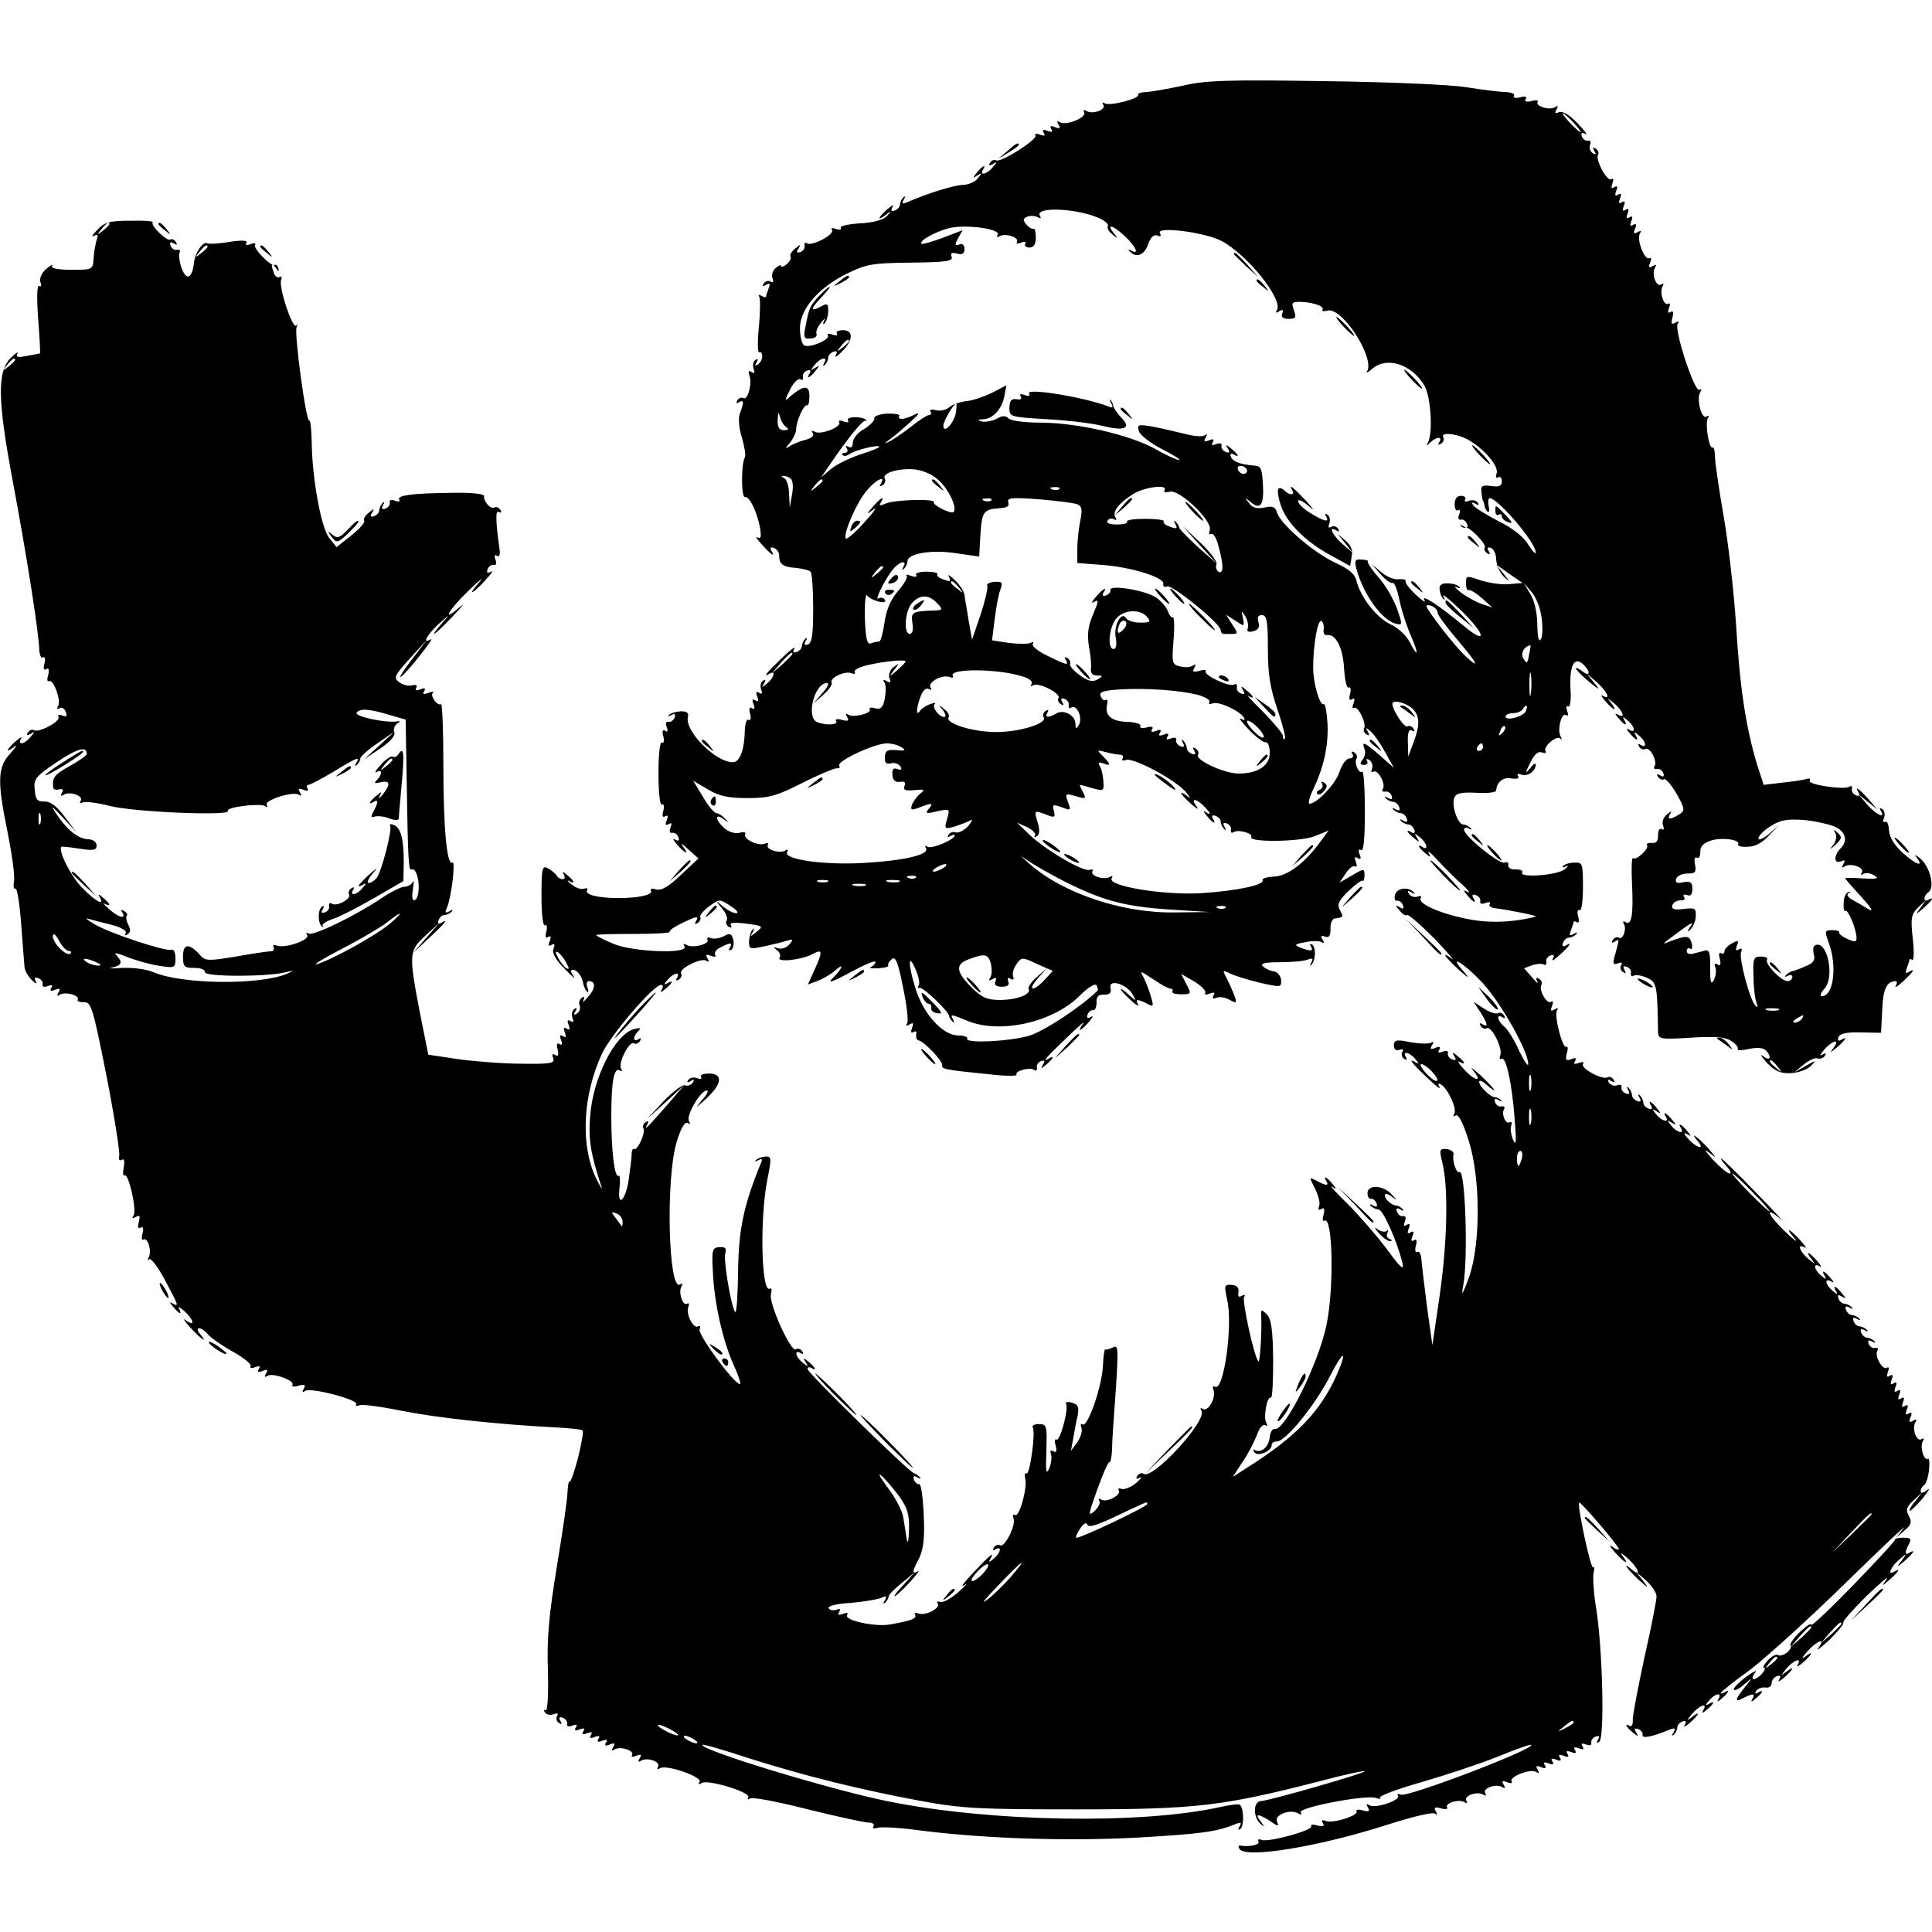 <?xml version="1.0" standalone="no"?>
<!DOCTYPE svg PUBLIC "-//W3C//DTD SVG 20010904//EN"
 "http://www.w3.org/TR/2001/REC-SVG-20010904/DTD/svg10.dtd">
<svg version="1.0" xmlns="http://www.w3.org/2000/svg"
 width="512pt" height="512pt" viewBox="0 0 512 512"
 preserveAspectRatio="xMidYMid meet">
<g transform="translate(0,512) scale(0.1,-0.1)"
fill="#000000" stroke="none">
<path d="M3135 4893 c-38 -8 -82 -16 -97 -17 -14 0 -24 -4 -22 -7 6 -10 -75
-31 -88 -23 -6 4 -8 3 -4 -4 8 -13 -29 -26 -45 -16 -7 4 -9 3 -6 -3 9 -14 -48
-37 -64 -27 -8 5 -9 3 -4 -6 6 -10 4 -12 -9 -7 -11 5 -15 3 -10 -5 5 -8 2 -9
-10 -5 -11 5 -15 3 -10 -5 5 -8 2 -9 -10 -5 -9 4 -15 3 -12 -2 7 -10 -92 -73
-104 -66 -5 3 -12 0 -16 -6 -5 -8 -3 -9 7 -4 12 8 12 6 0 -8 -14 -18 -36 -24
-26 -7 10 16 -1 11 -16 -7 -12 -15 -12 -16 1 -8 13 8 13 7 1 -8 -7 -9 -25 -17
-40 -17 -23 -1 -89 -21 -145 -45 -15 -7 -17 -5 -11 6 5 8 5 11 -1 6 -5 -5 -9
-14 -9 -19 0 -6 -6 -13 -14 -16 -9 -3 -11 0 -6 9 5 8 -1 5 -13 -5 -26 -23 -29
-34 -4 -15 15 12 16 11 2 -4 -10 -10 -35 -17 -72 -19 -31 -2 -53 -7 -50 -12 3
-5 -2 -6 -12 -3 -10 4 -15 3 -11 -3 7 -11 -52 -43 -66 -35 -5 4 -8 1 -7 -6 2
-6 -3 -14 -11 -17 -10 -3 -11 0 -5 9 7 12 5 12 -9 0 -9 -7 -15 -17 -12 -21 3
-4 -2 -13 -10 -20 -8 -7 -15 -9 -15 -5 0 4 -6 2 -14 -5 -8 -6 -12 -19 -9 -27
4 -10 2 -14 -5 -9 -6 3 -14 1 -18 -5 -5 -8 -3 -9 6 -4 10 6 12 4 7 -9 -4 -10
-7 -20 -7 -22 0 -3 -5 -2 -12 2 -6 4 -9 3 -6 -2 3 -5 3 -41 -1 -81 -4 -39 -3
-69 1 -67 4 3 8 -2 8 -10 0 -8 -5 -18 -12 -22 -7 -5 -8 -3 -3 6 5 8 4 11 -3 6
-6 -4 -8 -14 -5 -23 4 -11 3 -14 -5 -9 -8 5 -10 2 -6 -9 8 -20 -4 -67 -16 -60
-5 3 -12 0 -16 -6 -4 -8 -3 -9 4 -5 14 8 14 0 3 -29 -5 -12 -3 -39 5 -64 7
-25 11 -48 8 -53 -10 -16 -10 -107 0 -105 12 2 32 -38 40 -81 4 -25 3 -31 -7
-26 -6 4 -1 -5 12 -19 25 -28 37 -35 25 -16 -4 7 -1 10 7 7 8 -3 14 -12 14
-21 0 -22 10 -30 45 -32 17 -2 34 -6 38 -10 4 -3 7 -47 7 -97 0 -69 -3 -92
-14 -96 -9 -3 -11 0 -6 9 5 8 4 11 -1 6 -5 -5 -9 -14 -9 -20 0 -5 -6 -12 -14
-15 -9 -3 -11 0 -6 9 4 8 -11 -4 -34 -26 -40 -38 -51 -52 -31 -40 17 10 11
-12 -7 -26 -14 -12 -16 -12 -8 0 5 9 4 12 -3 7 -6 -4 -8 -14 -5 -23 4 -11 3
-14 -5 -9 -8 5 -10 1 -5 -10 4 -12 3 -15 -5 -10 -8 5 -10 1 -5 -10 4 -11 3
-15 -4 -11 -7 5 -9 -1 -5 -15 3 -11 1 -19 -4 -16 -5 4 -9 -8 -10 -25 -1 -54
-13 -87 -32 -87 -46 0 -128 83 -119 120 3 11 -3 15 -19 15 -13 -1 -27 -5 -31
-10 -5 -4 -2 -5 6 0 9 5 12 3 9 -6 -3 -8 -10 -13 -16 -12 -7 2 -9 -4 -5 -14 4
-10 2 -14 -4 -10 -7 5 -9 -1 -5 -15 3 -11 1 -19 -4 -16 -5 4 -9 -32 -9 -82 0
-50 4 -86 9 -82 5 3 7 -5 4 -16 -4 -14 -2 -20 5 -15 7 4 8 0 4 -11 -5 -11 -3
-15 5 -10 8 5 9 2 5 -9 -4 -10 -2 -16 5 -14 6 1 13 -4 16 -12 3 -9 0 -11 -9
-6 -8 5 -5 -1 5 -13 23 -26 34 -29 15 -4 -7 9 -1 6 14 -8 l28 -25 -46 -43
c-32 -31 -52 -43 -66 -39 -10 3 -17 2 -14 -3 7 -11 -31 -20 -85 -20 -55 0 -92
9 -84 21 3 5 -1 6 -8 4 -8 -3 -22 2 -33 11 -11 8 -14 13 -7 9 17 -9 15 0 -5
16 -11 10 -14 10 -9 2 4 -7 3 -13 -3 -13 -5 0 -13 4 -16 10 -3 5 -14 14 -23
19 -15 8 -17 1 -17 -74 0 -47 4 -81 9 -77 5 3 7 -5 4 -16 -4 -14 -2 -20 5 -15
7 4 8 0 4 -11 -5 -11 -3 -15 5 -10 8 5 9 2 5 -10 -5 -11 5 -29 30 -54 19 -20
30 -29 23 -19 -8 11 -9 17 -2 17 12 0 25 -18 28 -38 2 -8 6 -17 10 -20 4 -4 4
1 1 11 -4 9 -2 17 3 17 19 0 19 -19 -1 -41 -11 -13 -17 -18 -13 -10 4 9 3 12
-4 7 -6 -4 -9 -13 -6 -20 3 -8 0 -17 -7 -22 -8 -5 -10 -3 -4 6 5 8 4 11 -3 6
-6 -4 -8 -14 -5 -23 4 -11 3 -14 -5 -9 -8 5 -10 1 -5 -10 4 -12 3 -15 -5 -10
-8 5 -10 1 -5 -10 4 -12 3 -15 -5 -10 -8 5 -10 1 -5 -10 4 -11 3 -15 -4 -11
-7 5 -9 -1 -5 -15 3 -14 1 -19 -6 -14 -8 5 -10 2 -6 -8 5 -14 -6 -16 -82 -15
-49 0 -125 6 -169 12 l-80 12 -22 110 c-30 157 -30 165 15 206 l37 34 -35 -40
-35 -40 43 40 c42 39 53 53 31 39 -7 -4 -10 -1 -7 7 3 8 10 14 15 14 6 0 15 4
20 9 5 6 2 6 -6 1 -11 -6 -13 -4 -6 11 11 26 23 124 14 118 -15 -9 -24 93 -24
258 0 91 -3 164 -6 162 -10 -6 -30 22 -22 30 4 4 -1 4 -11 0 -13 -5 -17 -4
-12 4 5 8 1 10 -10 5 -11 -4 -15 -3 -11 4 4 7 0 9 -10 7 -10 -3 -26 1 -35 8
-16 12 -13 17 28 63 l46 50 -37 -48 c-20 -26 -36 -49 -34 -51 2 -2 24 22 48
52 25 31 39 52 33 48 -25 -15 -11 11 20 40 32 28 32 28 9 2 -40 -46 -18 -31
29 19 25 26 33 37 18 24 -50 -44 -29 -7 24 44 29 28 42 38 29 23 -34 -38 -21
-35 15 4 16 17 23 28 15 23 -9 -5 -12 -3 -9 6 3 8 10 13 16 12 7 -2 9 4 5 14
-4 10 -2 14 4 10 6 -4 9 3 7 16 -11 79 -11 107 -2 100 7 -3 8 -1 4 6 -4 6 -11
9 -16 6 -9 -6 -29 16 -27 30 1 6 -31 10 -83 9 -108 -1 -149 -7 -142 -18 3 -5
-2 -7 -11 -3 -10 4 -16 2 -14 -5 1 -6 -4 -13 -12 -16 -9 -3 -11 0 -6 9 5 8 4
11 -1 6 -5 -5 -9 -14 -9 -20 0 -5 -6 -12 -14 -15 -9 -3 -11 0 -5 9 7 12 5 12
-9 0 -9 -7 -15 -17 -12 -21 3 -5 -13 -22 -34 -39 l-39 -31 -20 25 c-21 27 -45
157 -46 256 -1 32 -3 55 -6 54 -9 -6 -41 235 -34 248 4 7 3 9 -1 4 -10 -9 -47
102 -40 121 3 7 1 11 -4 8 -5 -3 -12 1 -15 10 -9 24 -7 31 5 14 7 -10 9 -11 7
-2 -2 8 -6 12 -10 10 -10 -5 -58 44 -52 53 3 5 -3 6 -12 2 -11 -4 -15 -2 -11
4 4 6 -11 7 -45 2 -28 -5 -54 -6 -58 -4 -12 7 -33 -24 -36 -52 -5 -42 -20 -48
-33 -13 -6 18 -8 36 -5 41 3 5 0 8 -7 7 -6 -2 -14 3 -17 11 -3 9 0 11 8 6 9
-5 11 -4 6 4 -4 6 -11 9 -15 6 -9 -5 -54 39 -46 46 2 3 -25 5 -60 4 -55 0 -68
-4 -87 -24 -13 -13 -17 -20 -9 -16 10 5 12 3 7 -11 -3 -11 -7 -32 -8 -49 -2
-30 -3 -30 -59 -30 -35 0 -55 4 -51 10 3 6 -4 2 -16 -8 -12 -11 -18 -25 -15
-35 4 -8 2 -13 -3 -10 -6 4 -7 -30 -3 -85 4 -51 6 -92 5 -93 0 -1 -16 -4 -34
-7 -25 -5 -31 -4 -26 6 4 6 -4 2 -16 -10 -38 -36 -37 -111 4 -329 38 -203 69
-402 70 -446 1 -14 5 -24 10 -20 5 3 7 -5 4 -16 -4 -14 -2 -20 5 -15 6 4 8 -2
5 -15 -4 -12 -3 -20 2 -17 11 7 33 -52 24 -66 -4 -7 -3 -10 3 -6 6 4 14 0 17
-9 5 -12 2 -15 -9 -10 -9 3 -13 2 -10 -4 7 -11 -52 -43 -65 -35 -5 3 -12 0
-16 -6 -5 -8 -3 -9 7 -4 12 8 12 6 0 -8 -16 -20 -36 -23 -25 -4 4 6 -2 3 -14
-7 -26 -23 -29 -34 -4 -15 9 7 5 0 -10 -17 -35 -37 -36 -73 -7 -214 11 -56 19
-113 16 -126 -2 -13 -1 -21 4 -19 4 3 11 -39 15 -92 4 -54 8 -106 9 -116 1
-10 10 -25 20 -35 10 -9 14 -11 10 -3 -5 9 -3 12 6 9 8 -3 13 -10 12 -16 -2
-7 4 -9 14 -5 11 4 14 3 9 -5 -5 -8 -1 -10 10 -5 13 5 15 3 9 -7 -5 -9 -4 -11
4 -6 14 9 53 -2 47 -13 -3 -4 4 -7 16 -7 20 1 24 -14 60 -194 21 -107 36 -203
34 -213 -2 -10 0 -14 6 -11 7 5 9 -2 6 -19 -3 -15 -2 -24 2 -22 11 7 33 -92
24 -106 -5 -8 -3 -9 6 -4 10 6 12 3 8 -13 -4 -14 -2 -20 5 -15 6 4 8 -2 5 -15
-4 -12 -2 -20 2 -17 12 7 23 -32 14 -47 -4 -7 -3 -10 1 -5 5 4 24 -21 42 -55
37 -70 38 -72 20 -62 -8 5 -8 2 2 -9 16 -20 25 -23 15 -4 -4 6 2 3 14 -7 26
-23 30 -44 5 -25 -10 7 -5 -1 11 -19 30 -32 49 -45 26 -17 -7 8 -8 15 -2 15 5
0 16 -7 23 -16 7 -9 37 -30 66 -46 29 -16 51 -34 47 -39 -3 -5 3 -6 12 -2 12
4 15 3 10 -5 -5 -8 -1 -10 10 -5 13 5 15 3 9 -7 -5 -9 -4 -11 4 -6 14 9 73
-13 66 -24 -3 -5 5 -6 17 -2 16 4 19 2 13 -8 -5 -9 -4 -11 4 -6 15 10 142 -24
135 -35 -3 -5 1 -6 9 -3 8 3 59 -4 113 -15 90 -18 252 -36 411 -44 35 -2 65
-5 67 -8 3 -2 -3 -35 -12 -72 -10 -38 -20 -66 -22 -63 -3 2 -5 -10 -6 -27 0
-18 -13 -106 -28 -197 -21 -128 -27 -190 -24 -277 2 -64 -1 -109 -6 -106 -5 4
-6 1 -2 -5 4 -6 14 -8 23 -5 10 4 14 2 9 -5 -3 -6 -1 -14 5 -18 8 -5 9 -3 4 6
-5 8 -3 11 6 8 8 -3 13 -10 12 -16 -2 -7 4 -9 14 -5 11 4 14 3 9 -5 -5 -8 -1
-10 10 -5 12 4 15 3 10 -5 -5 -8 -1 -10 10 -5 12 4 15 3 10 -5 -5 -8 -1 -10
10 -5 12 4 15 3 10 -5 -5 -8 -1 -10 10 -5 12 4 15 3 10 -5 -5 -8 -1 -10 10 -5
13 5 15 3 9 -7 -5 -9 -4 -11 4 -6 15 9 53 -3 46 -15 -3 -5 2 -6 11 -2 13 5 15
3 9 -7 -5 -9 -4 -11 4 -6 16 10 53 -3 45 -16 -4 -7 -2 -8 5 -4 16 11 113 -23
105 -36 -5 -7 -2 -8 6 -3 16 10 131 -25 123 -38 -3 -6 -1 -7 5 -3 7 4 75 -9
153 -29 77 -19 150 -35 161 -35 10 0 16 -4 13 -10 -3 -6 1 -7 9 -4 9 3 54 1
100 -5 171 -23 397 -31 587 -21 172 10 212 15 263 36 15 6 17 4 11 -6 -5 -8
-4 -11 2 -7 10 6 10 54 -1 64 -3 3 -27 0 -53 -6 -208 -46 -605 -40 -878 15
-151 30 -505 138 -493 150 2 2 58 -14 124 -36 149 -47 294 -83 456 -113 109
-20 155 -22 413 -22 317 0 387 9 644 75 63 17 116 28 118 26 4 -4 -249 -77
-275 -79 -21 -1 -22 -41 -2 -60 12 -10 12 -9 1 6 -17 21 -8 22 25 1 22 -15 24
-15 18 -1 -7 18 36 34 57 21 7 -4 10 -3 6 3 -8 13 176 48 200 38 10 -3 14 -3
10 1 -4 4 46 23 110 41 65 19 156 49 203 68 46 19 86 33 88 31 10 -11 -326
-139 -345 -132 -8 3 -12 2 -8 -3 7 -12 -61 -35 -76 -25 -8 5 -9 3 -4 -6 6 -10
3 -12 -13 -8 -12 4 -20 2 -17 -2 7 -11 -62 -33 -81 -26 -10 4 -13 2 -8 -6 5
-7 0 -9 -14 -6 -12 4 -20 3 -17 -2 6 -10 -113 -43 -131 -36 -9 3 -12 1 -9 -4
5 -9 -24 -15 -48 -11 -5 1 -6 -3 -2 -9 16 -26 212 6 397 66 60 19 113 32 120
28 7 -5 8 -3 3 6 -6 10 -3 12 13 8 12 -4 20 -2 17 2 -7 12 32 23 46 14 7 -4 9
-3 5 4 -8 13 29 26 45 16 7 -4 9 -3 5 4 -8 13 29 26 45 16 8 -5 9 -3 4 6 -6
10 -4 12 9 7 9 -4 15 -3 12 2 -8 12 50 35 65 25 8 -5 9 -3 4 6 -6 10 -4 12 9
7 11 -5 15 -3 10 5 -5 8 -2 9 10 5 11 -5 15 -3 10 5 -5 8 -2 9 10 5 11 -5 15
-3 10 5 -5 8 -2 9 10 5 11 -5 15 -3 10 5 -5 8 -2 9 10 5 11 -5 15 -3 10 5 -5
8 -2 9 10 5 11 -5 15 -3 10 5 -5 8 -2 9 9 5 10 -4 16 -2 14 5 -1 6 4 13 12 16
9 3 11 0 6 -8 -5 -9 -4 -11 3 -6 15 9 9 248 -8 354 -7 41 -9 83 -7 94 3 11 3
17 -1 14 -6 -6 -43 165 -37 172 3 4 105 -115 105 -123 0 -4 -8 -1 -17 6 -10 7
-7 1 6 -14 27 -30 41 -37 20 -9 -7 9 -1 6 14 -7 28 -25 39 -53 12 -31 -28 24
-15 4 17 -26 27 -24 29 -25 13 -4 l-20 25 28 -24 c15 -14 27 -32 27 -42 0 -10
-14 -82 -32 -161 -17 -79 -31 -153 -31 -165 1 -13 -3 -20 -8 -17 -15 9 -10 -3
8 -17 14 -12 16 -12 9 0 -6 9 -5 12 5 9 8 -3 13 -10 12 -16 -2 -10 25 -5 71
14 15 6 17 4 11 -7 -5 -8 -5 -11 1 -6 5 5 9 14 9 19 0 6 6 13 14 16 9 3 11 0
6 -9 -5 -8 1 -5 13 5 26 23 29 34 5 15 -15 -11 -14 -10 1 9 20 23 42 31 30 10
-5 -9 -2 -9 9 1 20 16 23 26 5 15 -9 -5 -9 -2 1 9 16 20 36 23 25 4 -5 -8 -2
-8 9 2 18 15 23 26 7 16 -6 -3 -10 -4 -10 -2 0 3 35 31 78 62 42 32 156 135
252 229 96 94 166 160 155 146 l-20 -25 22 19 c18 15 20 22 12 38 -9 17 -7 24
12 42 l23 21 -18 -23 c-11 -12 -17 -24 -15 -26 2 -1 17 13 34 33 16 20 22 30
12 22 -10 -8 -17 -9 -17 -3 0 6 4 13 9 16 5 3 11 21 13 40 2 19 1 33 -3 30
-11 -6 -22 34 -13 47 4 7 3 9 -4 5 -13 -8 -26 29 -16 45 5 8 3 9 -6 4 -10 -6
-12 -4 -7 9 5 11 3 15 -5 10 -8 -5 -9 -2 -5 10 5 11 3 15 -5 10 -8 -5 -9 -2
-5 10 5 11 3 15 -5 10 -8 -5 -9 -2 -5 10 5 11 3 15 -5 10 -8 -5 -9 -2 -5 10 5
11 3 15 -5 10 -8 -5 -9 -2 -5 10 5 11 3 15 -5 10 -8 -5 -9 -2 -5 10 4 10 3 15
-3 11 -11 -7 -33 32 -25 45 4 6 1 9 -6 8 -6 -2 -14 3 -17 11 -3 9 0 11 9 6 8
-5 11 -4 6 1 -5 5 -14 9 -19 9 -6 0 -13 6 -16 14 -3 9 0 11 9 6 8 -5 11 -4 6
1 -5 5 -14 9 -19 9 -6 0 -13 6 -16 14 -3 9 0 11 9 6 8 -5 11 -4 6 1 -5 5 -14
9 -19 9 -6 0 -13 6 -16 14 -3 9 0 11 9 6 8 -5 11 -4 6 1 -5 5 -14 9 -19 9 -6
0 -13 6 -16 14 -3 9 0 11 9 5 12 -7 12 -5 0 9 -16 20 -26 23 -15 5 5 -9 2 -9
-9 1 -20 16 -23 36 -4 25 8 -5 8 -2 -2 9 -16 20 -26 23 -15 5 5 -9 2 -9 -9 1
-20 16 -23 36 -4 25 6 -4 3 2 -7 14 -23 26 -34 29 -15 5 11 -15 10 -14 -9 1
-23 20 -31 42 -9 30 6 -4 1 5 -12 19 -30 33 -42 36 -15 5 10 -13 -1 -5 -24 17
-46 43 -59 73 -14 35 15 -14 -13 17 -63 68 -49 51 -91 92 -94 92 -2 0 4 -9 14
-20 10 -11 14 -20 9 -20 -6 0 -26 17 -45 37 -21 24 -25 30 -9 18 21 -17 20
-15 -4 13 -30 32 -50 45 -26 17 20 -24 -5 -17 -26 7 -12 13 -13 18 -4 13 13
-8 13 -7 1 8 -15 18 -26 23 -16 7 10 -17 -12 -11 -26 7 -12 15 -12 16 1 8 13
-8 13 -7 1 8 -15 18 -26 23 -16 7 10 -17 -12 -11 -26 7 -12 15 -12 16 1 8 13
-8 13 -7 1 8 -15 19 -26 23 -15 6 4 -7 1 -10 -7 -7 -8 3 -14 10 -14 16 0 5 -4
14 -9 19 -5 5 -6 2 -1 -6 5 -9 3 -12 -6 -9 -8 3 -14 10 -14 16 0 5 -4 14 -9
19 -5 5 -6 2 -1 -6 5 -9 3 -12 -6 -9 -8 3 -13 10 -12 16 2 6 -3 9 -11 6 -8 -3
-17 0 -22 7 -5 8 -3 10 6 4 9 -5 11 -4 6 4 -4 6 -11 9 -16 6 -13 -8 -72 24
-65 35 4 6 -1 7 -11 3 -12 -4 -15 -3 -10 5 5 8 1 10 -10 5 -14 -5 -16 -2 -12
15 4 12 3 20 -1 18 -10 -7 -33 83 -25 96 5 7 2 8 -6 3 -10 -6 -12 -4 -7 9 4
10 3 15 -3 11 -11 -7 -33 32 -25 45 3 5 0 12 -6 16 -8 5 -10 2 -5 -7 4 -8 -2
-3 -14 11 l-21 24 21 8 c12 4 26 5 31 2 5 -3 8 0 7 7 -2 6 3 14 11 17 9 3 11
0 6 -9 -5 -8 4 -3 18 10 28 25 35 37 16 25 -7 -4 -10 -1 -7 7 3 8 10 14 15 14
6 0 15 4 20 9 5 6 2 6 -6 1 -11 -6 -13 -4 -8 9 4 10 7 20 7 22 0 3 4 3 9 0 5
-4 7 4 3 16 -3 11 -1 19 4 16 5 -4 9 23 9 61 0 62 -1 66 -22 65 -13 0 -26 -4
-30 -9 -5 -4 -1 -5 7 -1 8 4 6 0 -4 -8 -20 -16 -122 -23 -112 -8 3 5 -5 8 -17
8 -12 -1 -21 4 -20 11 2 7 -3 10 -10 7 -14 -5 -107 71 -107 87 0 6 6 7 13 3 7
-4 9 -3 4 2 -5 5 -14 9 -19 9 -15 0 -32 51 -24 71 5 12 19 15 58 13 29 -2 53
1 53 6 1 22 19 37 41 32 14 -2 21 0 17 6 -4 6 0 8 9 4 16 -6 38 10 38 27 0 5
-7 1 -15 -10 -14 -16 -14 -14 0 14 11 23 21 32 31 28 8 -3 13 -2 10 3 -8 12
29 43 39 34 4 -5 5 -2 1 5 -10 17 2 65 14 57 6 -4 7 1 3 11 -3 10 -2 15 3 12
5 -4 8 16 6 45 -3 63 9 87 32 68 9 -8 16 -18 16 -23 0 -6 -7 -5 -15 2 -9 7
-17 11 -19 9 -1 -2 13 -17 33 -34 31 -25 33 -26 16 -5 l-20 25 28 -24 c27 -25
37 -48 15 -35 -7 4 -4 -2 6 -14 23 -26 34 -29 15 -4 -11 14 -10 13 9 -2 23
-20 31 -42 10 -30 -9 5 -9 2 1 -9 16 -20 26 -23 15 -4 -5 8 -2 8 9 -2 20 -16
23 -36 5 -25 -9 5 -9 2 1 -9 16 -20 26 -23 15 -4 -5 8 -2 8 9 -2 19 -15 23
-36 5 -25 -7 4 -8 3 -4 -5 4 -6 11 -9 16 -6 12 7 33 -32 25 -45 -4 -6 -1 -9 6
-8 6 2 14 -3 17 -11 3 -9 0 -11 -8 -6 -9 5 -11 4 -6 -4 4 -6 11 -9 16 -6 4 3
19 -15 33 -38 23 -42 23 -45 6 -56 -24 -14 -32 -14 -23 2 6 9 3 8 -8 -1 -10
-8 -14 -20 -11 -29 4 -10 2 -14 -4 -10 -5 3 -9 -4 -9 -16 1 -15 -5 -22 -16
-21 -10 1 -16 -2 -13 -6 6 -9 -30 -42 -37 -34 -4 3 -5 -27 -3 -68 4 -82 -1
-112 -17 -102 -6 4 -8 2 -5 -4 9 -13 -2 -44 -13 -37 -5 3 -12 0 -16 -6 -4 -8
-3 -9 4 -5 14 9 14 9 3 -31 -8 -27 -7 -31 7 -26 9 4 13 2 8 -5 -3 -6 -1 -14 5
-18 8 -5 9 -3 4 6 -5 8 -3 11 6 8 8 -3 13 -11 11 -17 -1 -7 2 -10 7 -7 5 4 21
1 35 -5 27 -12 28 -19 30 -144 1 -19 6 -20 86 -15 63 4 91 2 107 -8 13 -8 21
-18 18 -22 -3 -4 11 -4 29 0 22 5 39 3 45 -3 18 -18 12 -31 -6 -16 -10 7 -6 0
9 -17 22 -23 35 -29 64 -28 20 1 44 10 53 19 15 16 14 16 -14 0 l-30 -17 25
21 c14 11 30 19 37 16 7 -2 15 1 19 7 5 7 2 8 -7 3 -8 -5 -5 1 5 13 23 26 44
30 25 5 -11 -15 -10 -14 9 1 23 20 30 32 11 20 -7 -4 -10 -1 -7 7 3 10 21 14
59 13 l54 -1 3 60 c2 56 12 76 35 77 5 0 5 -6 1 -12 -4 -7 5 -2 19 11 28 26
35 37 15 25 -8 -5 -9 -2 -5 10 4 10 7 20 7 22 0 3 4 3 8 0 4 -2 5 23 1 57 -6
54 -4 64 14 82 l21 20 -14 -20 c-15 -20 -14 -20 8 -1 23 20 30 32 12 21 -5 -3
-10 -2 -10 4 0 5 5 13 10 16 18 11 6 65 -19 88 -14 12 -19 14 -12 5 21 -28 -1
-20 -38 13 -22 21 -34 41 -35 59 -1 16 -5 25 -10 22 -5 -3 -7 2 -3 11 3 9 1
19 -5 23 -7 4 -8 3 -4 -4 14 -23 -11 -12 -35 15 l-24 28 25 -20 25 -20 -24 28
c-25 28 -38 36 -25 16 4 -7 1 -10 -7 -7 -8 3 -13 11 -11 17 1 7 -2 10 -7 6
-15 -9 -112 6 -105 16 3 5 -1 7 -8 5 -7 -3 -36 -7 -64 -10 l-50 -6 -17 52
c-30 99 -46 203 -56 369 -6 91 -21 222 -33 290 -12 68 -22 138 -23 156 0 17
-3 29 -6 27 -10 -6 -21 64 -13 78 4 6 3 8 -4 4 -13 -8 -27 48 -16 65 4 7 3 9
-3 6 -12 -7 -67 159 -57 175 5 7 3 8 -6 3 -10 -6 -12 -3 -8 13 4 14 2 20 -5
15 -7 -4 -8 0 -4 11 4 9 3 14 -2 11 -12 -7 -24 31 -15 46 4 7 3 9 -4 5 -13 -8
-26 29 -16 45 5 8 3 9 -6 4 -10 -6 -12 -4 -7 9 4 9 3 15 -2 12 -12 -8 -35 50
-25 65 5 8 3 9 -6 4 -10 -6 -12 -4 -7 9 5 11 3 15 -5 10 -8 -5 -9 -2 -5 10 5
11 3 15 -5 10 -8 -5 -9 -2 -5 10 5 11 3 15 -5 10 -8 -5 -9 -2 -5 10 5 11 3 15
-5 10 -8 -5 -9 -2 -5 10 5 11 3 15 -5 10 -8 -5 -9 -2 -5 10 5 11 3 15 -5 10
-8 -5 -9 -2 -5 10 4 10 3 15 -3 11 -11 -7 -43 52 -35 65 3 5 0 12 -6 16 -8 5
-9 3 -4 -6 6 -9 4 -11 -4 -6 -7 5 -10 14 -7 22 3 8 0 13 -6 11 -6 -1 -13 4
-16 12 -3 9 0 11 9 6 8 -4 -1 8 -20 28 -21 22 -39 33 -49 30 -11 -5 -13 -3 -7
7 5 9 4 11 -4 6 -14 -9 -53 2 -46 14 3 4 -5 6 -17 2 -13 -3 -19 -1 -15 5 5 7
-1 9 -15 5 -11 -3 -19 -1 -16 4 4 5 -6 9 -20 10 -15 0 -63 6 -107 13 -45 7
-212 14 -380 16 -249 4 -312 2 -370 -12z m1035 -98 c13 -14 21 -25 18 -25 -2
0 -15 11 -28 25 -13 14 -21 25 -18 25 2 0 15 -11 28 -25z m-1262 -251 c18 -7
31 -18 28 -23 -3 -5 2 -15 12 -22 15 -13 16 -12 3 4 -21 26 0 20 31 -10 29
-27 38 -50 16 -37 -7 4 -9 3 -5 -1 17 -20 39 -12 49 16 7 20 15 28 25 25 9 -4
11 -2 7 6 -12 19 117 3 162 -20 68 -35 165 -155 148 -184 -5 -7 -3 -8 6 -3 9
6 12 4 8 -6 -4 -9 2 -14 17 -14 19 0 21 3 14 23 -7 19 -5 22 14 22 33 0 67
-11 62 -20 -3 -5 3 -6 13 -3 39 10 126 -125 105 -161 -4 -6 3 -3 14 7 38 33
104 12 138 -45 17 -30 23 -126 9 -151 -5 -9 -3 -9 7 1 16 15 33 16 23 0 -4 -7
-3 -8 5 -4 6 4 9 12 6 17 -9 14 33 11 63 -5 42 -22 86 -72 78 -91 -3 -9 -2
-13 4 -10 6 3 10 -1 10 -11 0 -12 -7 -15 -28 -12 -24 3 -28 1 -26 -16 1 -12 3
-22 4 -23 2 -2 3 -7 4 -12 0 -5 4 -13 8 -17 4 -3 6 3 3 15 -2 11 -1 21 3 21
23 -2 122 -118 122 -144 0 -6 -9 3 -20 21 -12 20 -42 44 -79 62 -33 17 -63 36
-67 42 -5 8 -3 9 6 4 8 -5 11 -4 6 3 -4 6 -14 8 -23 5 -9 -4 -14 -2 -10 3 3 5
-2 10 -11 10 -11 0 -17 -8 -17 -22 0 -12 4 -20 9 -16 5 3 7 -2 3 -11 -4 -10
-2 -16 5 -14 6 1 13 -4 16 -12 3 -9 0 -11 -9 -6 -8 5 -11 5 -7 1 3 -4 9 -6 11
-4 9 5 57 -44 52 -53 -3 -4 0 -11 6 -15 8 -5 9 -3 4 6 -5 8 -3 11 6 8 8 -3 14
-17 14 -31 1 -15 10 -35 20 -45 18 -16 18 -16 0 7 l-20 25 35 -25 35 -24 -36
-3 c-20 -2 -53 3 -75 10 -38 13 -39 13 -39 -8 0 -12 3 -20 7 -18 4 2 19 -7 35
-21 l28 -25 -30 10 c-16 6 -41 20 -55 31 -14 11 -18 17 -10 13 8 -4 12 -3 7 1
-4 5 -18 9 -30 9 -16 1 -23 -4 -22 -16 1 -10 5 -21 10 -25 4 -5 5 -1 0 7 -4 8
15 -7 43 -34 70 -67 76 -99 9 -43 -64 53 -113 85 -102 66 5 -8 -6 -1 -23 15
-17 16 -29 32 -27 36 2 4 -6 6 -18 5 -12 -2 -33 7 -47 19 l-25 21 24 -27 c13
-15 27 -25 32 -23 4 3 12 -18 18 -47 6 -28 20 -71 31 -95 21 -49 18 -58 -5
-13 -8 16 -31 37 -51 46 -37 18 -78 71 -89 114 -4 19 -20 32 -57 49 -56 26
-144 101 -154 133 -4 15 -12 18 -33 13 -20 -4 -32 -1 -41 12 -12 15 -12 16 0
6 29 -26 40 -15 37 40 -2 44 -5 52 -22 53 -39 3 -59 11 -63 24 -3 7 0 10 7 6
17 -11 13 0 -6 15 -14 12 -16 12 -9 0 6 -9 5 -12 -5 -9 -8 3 -13 10 -12 16 2
7 -4 9 -14 5 -11 -4 -14 -3 -9 5 5 8 1 10 -10 5 -13 -5 -15 -3 -9 7 5 9 4 11
-3 6 -6 -4 -29 -2 -51 4 -21 5 -59 14 -84 19 -41 7 -44 6 -39 -11 2 -10 30
-32 61 -48 31 -16 52 -29 46 -29 -5 -1 -35 13 -65 30 -67 37 -206 69 -305 69
-39 0 -76 5 -82 11 -8 8 -17 8 -32 -1 -12 -6 -30 -9 -39 -7 -13 4 -12 5 4 6
26 1 50 28 56 63 l5 27 -38 -20 c-21 -10 -52 -21 -68 -22 -16 -2 -37 -9 -45
-16 -9 -8 -25 -11 -36 -8 -11 3 -18 1 -14 -4 3 -5 1 -9 -4 -9 -5 0 -27 -14
-48 -31 -22 -17 -48 -35 -59 -40 -13 -6 -11 -3 5 8 13 10 38 31 55 47 22 20
24 25 8 17 -25 -13 -46 -15 -40 -3 3 4 -11 6 -31 6 -21 -1 -36 -7 -35 -12 2
-6 -11 -19 -27 -29 -17 -9 -30 -26 -30 -36 0 -11 -4 -15 -12 -11 -7 4 -8 3 -4
-4 4 -7 2 -12 -5 -12 -7 0 -9 -3 -6 -6 4 -4 12 -2 19 3 13 10 78 26 78 19 0
-3 -24 -12 -52 -21 -29 -10 -64 -27 -77 -39 l-25 -21 24 35 c49 72 88 119 94
115 3 -3 4 -2 1 2 -8 10 -54 10 -48 -1 4 -5 -1 -7 -11 -3 -9 4 -15 3 -12 -2 8
-12 -50 -35 -65 -25 -8 4 -10 3 -5 -4 4 -7 -4 -14 -21 -18 -15 -4 -35 -12 -43
-18 -10 -7 -9 -3 3 10 9 11 17 28 17 37 0 21 21 67 29 63 3 -2 6 8 6 24 0 30
-14 30 -49 1 -18 -16 -18 -15 -2 17 9 18 21 30 27 27 5 -4 8 -1 7 6 -2 6 3 14
11 17 8 3 11 0 7 -7 -11 -17 0 -13 15 6 12 15 12 16 -1 8 -13 -8 -13 -7 -1 8
16 20 36 23 25 5 -4 -8 -3 -10 2 -5 5 5 9 14 9 20 0 5 6 12 14 15 9 3 11 0 6
-9 -4 -8 3 -4 15 8 31 30 33 58 4 58 -12 0 -20 -4 -16 -9 3 -5 -2 -6 -12 -3
-9 4 -15 3 -12 -2 7 -11 -50 -35 -63 -26 -6 3 -11 24 -11 46 0 50 50 108 127
145 49 24 66 27 167 28 93 1 112 4 108 15 -4 10 0 13 14 9 14 -4 20 0 20 12 0
11 -6 16 -14 12 -12 -4 -12 -1 -3 17 l12 21 -52 -20 c-29 -11 -55 -18 -57 -16
-8 9 47 37 81 43 49 8 129 -5 121 -19 -4 -7 -2 -8 5 -4 15 9 53 -3 46 -15 -3
-5 2 -6 11 -2 10 4 15 2 11 -3 -3 -5 2 -10 11 -10 12 0 17 9 17 27 0 15 -3 25
-6 23 -4 -2 -12 3 -19 11 -10 12 -9 16 3 21 9 3 21 2 28 -2 7 -4 9 -3 5 4 -15
24 90 21 152 -4z m-2618 -18 c0 -2 -8 -10 -17 -17 -16 -13 -17 -12 -4 4 13 16
21 21 21 13z m260 -60 c0 -2 -8 -10 -17 -17 -16 -13 -17 -12 -4 4 13 16 21 21
21 13z m1700 -250 c0 -2 -8 -10 -17 -17 -16 -13 -17 -12 -4 4 13 16 21 21 21
13z m-2210 -50 c0 -2 -8 -10 -17 -17 -16 -13 -17 -12 -4 4 13 16 21 21 21 13z
m2493 -141 c-6 -28 -33 -56 -33 -33 0 12 27 58 34 58 2 0 1 -11 -1 -25z m-449
-37 c7 -5 5 -8 -6 -8 -13 0 -18 7 -17 28 1 21 2 22 6 7 3 -11 10 -23 17 -27z
m1220 -119 c-6 -11 -24 -2 -24 11 0 5 7 7 15 4 8 -4 12 -10 9 -15z m-814 -24
c26 -25 47 -71 37 -82 -7 -6 -57 19 -52 26 6 10 -107 7 -129 -4 -14 -6 -17 -5
-12 3 12 20 0 13 -20 -10 -19 -22 -19 -23 1 -8 11 8 0 -8 -25 -35 -25 -28 -47
-46 -49 -42 -6 15 30 97 56 127 24 29 52 42 37 18 -4 -7 -3 -8 5 -4 6 4 9 12
6 17 -10 15 36 29 79 25 24 -3 49 -14 66 -31z m-395 7 c6 -4 8 -22 4 -42 l-6
-35 -2 37 c0 20 -7 39 -13 41 -7 3 -8 6 -3 6 6 0 15 -3 20 -7z m85 -6 c0 -2
-8 -10 -17 -17 -16 -13 -17 -12 -4 4 13 16 21 21 21 13z m627 -22 c-3 -3 -12
-4 -19 -1 -8 3 -5 6 6 6 11 1 17 -2 13 -5z m279 -3 c-4 -5 3 -7 14 -4 26 7
115 -79 106 -102 -3 -9 -2 -13 4 -10 5 3 14 -11 19 -32 14 -49 14 -76 0 -68
-6 4 -8 13 -5 20 2 7 -17 32 -42 56 l-47 44 45 -50 45 -49 -50 44 c-27 25 -50
48 -50 52 0 3 -4 10 -9 15 -5 5 -6 3 -2 -4 8 -15 5 -16 -18 -7 -9 3 -14 9 -12
13 2 3 -20 6 -49 6 -29 0 -51 -3 -48 -7 2 -5 -10 -8 -27 -8 -19 0 -29 4 -25
10 4 6 11 7 17 4 7 -4 8 -2 4 5 -9 15 9 38 49 63 31 18 91 25 81 9z m-459 -27
c-3 -3 -12 -4 -19 -1 -8 3 -5 6 6 6 11 1 17 -2 13 -5z m227 -10 c13 -5 15 -14
9 -43 -4 -20 -8 -53 -8 -75 l0 -38 64 -5 c76 -5 167 -33 164 -50 -2 -7 3 -10
10 -7 14 5 142 -99 142 -116 0 -5 3 -10 8 -10 4 0 14 0 23 0 15 0 15 2 -1 26
l-16 25 25 -16 c24 -16 24 -16 20 7 -5 21 -4 21 6 5 6 -10 9 -24 7 -31 -4 -10
1 -12 14 -9 14 4 18 11 14 24 -4 13 -1 19 9 19 13 0 16 -15 16 -88 0 -69 6
-105 25 -161 14 -41 23 -76 20 -79 -3 -3 -5 0 -5 7 0 7 -24 35 -52 64 -29 28
-47 48 -40 43 18 -11 15 -1 -5 15 -14 12 -16 12 -9 0 6 -9 5 -12 -5 -9 -8 3
-13 11 -11 17 1 7 -2 10 -7 7 -12 -8 -82 25 -76 35 3 4 -5 5 -17 1 -16 -4 -19
-2 -13 8 5 9 4 11 -4 6 -7 -5 -22 -5 -34 -2 -21 5 -22 9 -17 70 3 35 2 62 -2
60 -3 -2 -9 5 -13 16 -4 11 -18 28 -32 37 -29 19 -123 34 -120 20 1 -5 -4 -12
-12 -15 -8 -3 -11 0 -7 7 12 18 0 12 -20 -11 -10 -12 -13 -18 -6 -14 15 9 15
6 -4 -39 -11 -27 -13 -50 -8 -79 4 -22 7 -49 5 -58 -1 -12 4 -18 16 -18 17 -1
17 -1 1 -11 -13 -7 -25 -4 -47 12 -17 12 -28 26 -25 30 2 4 -1 11 -7 15 -8 4
-9 3 -5 -4 10 -17 3 -15 -48 10 -25 12 -42 26 -39 31 3 6 1 7 -4 4 -6 -4 -32
-4 -58 -1 l-46 7 7 56 c4 31 10 66 15 78 7 20 5 22 -16 21 -13 -1 -21 -6 -19
-10 3 -5 -5 -39 -17 -76 l-23 -67 -9 50 c-4 28 -10 58 -11 68 -1 10 -13 28
-26 40 -12 12 -20 16 -16 10 8 -15 5 -16 -18 -7 -9 3 -14 9 -12 13 2 3 -11 6
-29 6 -18 0 -31 -4 -27 -9 3 -5 -3 -6 -14 -2 -10 4 -15 4 -11 0 3 -4 -7 -22
-23 -40 -20 -24 -31 -49 -36 -84 -4 -27 -10 -50 -14 -50 -5 0 -14 -2 -22 -5
-10 -4 -14 12 -16 67 -1 41 2 67 6 60 10 -14 56 -26 47 -11 -4 5 -11 7 -17 3
-12 -8 19 55 40 79 17 20 37 23 26 5 -4 -8 -3 -10 2 -5 5 5 9 14 9 20 0 20 63
31 128 21 l62 -9 3 55 c4 64 8 70 49 73 22 1 29 6 25 16 -4 12 9 13 80 8 48
-4 94 -10 102 -13z m-514 -168 c0 -2 -8 -10 -17 -17 -16 -13 -17 -12 -4 4 13
16 21 21 21 13z m201 -53 c13 -16 12 -17 -3 -4 -10 7 -18 15 -18 17 0 8 8 3
21 -13z m1544 -78 c4 -24 3 -50 -1 -58 -6 -10 -9 2 -10 36 0 32 -7 64 -18 82
l-18 30 20 -23 c12 -13 24 -43 27 -67z m-1601 36 c16 -17 15 -18 -11 -19 -56
-2 -59 -4 -55 -34 3 -16 0 -28 -7 -28 -17 0 -13 61 6 82 21 23 45 23 67 -1z
m1326 -25 c0 -6 23 -37 50 -69 55 -64 65 -84 24 -46 -27 24 -104 124 -104 133
0 3 7 3 15 0 8 -4 15 -11 15 -18z m-770 -11 c11 -13 8 -15 -18 -15 -17 0 -34
5 -38 12 -12 20 -34 -21 -27 -53 3 -18 1 -29 -6 -29 -16 0 -13 52 5 78 18 26
65 30 84 7z m-61 -31 c-15 -18 -22 -13 -13 10 3 9 10 13 16 10 5 -3 4 -12 -3
-20z m529 -2 c-2 -9 2 -16 8 -15 24 4 43 -33 46 -89 2 -31 7 -53 12 -50 5 3 7
-5 4 -16 -4 -14 -2 -20 5 -15 7 4 8 0 4 -11 -4 -9 -3 -15 2 -12 10 6 33 -42
26 -54 -3 -5 0 -12 6 -16 8 -5 9 -3 4 7 -7 11 -6 12 6 2 8 -6 26 -31 39 -55
l24 -43 -37 33 c-42 36 -49 39 -41 17 4 -8 1 -21 -5 -28 -8 -10 -7 -14 4 -14
8 0 11 5 8 10 -4 6 -1 7 6 3 7 -5 10 -15 7 -23 -3 -8 -2 -11 4 -8 11 7 33 -32
25 -45 -4 -6 -1 -9 6 -8 6 2 14 -3 17 -11 3 -9 0 -11 -9 -6 -8 5 -11 4 -6 -1
5 -5 14 -9 19 -9 6 0 13 -6 16 -14 3 -9 0 -11 -9 -6 -8 5 -11 4 -6 -1 5 -5 14
-9 19 -9 6 0 13 -6 16 -14 3 -9 0 -11 -9 -6 -8 5 -11 4 -6 -1 5 -5 14 -9 20
-9 5 0 12 -6 15 -14 3 -8 0 -11 -7 -7 -17 11 -13 0 6 -15 15 -12 16 -12 8 1
-8 13 -7 13 8 1 18 -14 24 -36 7 -26 -16 10 -11 -1 7 -16 14 -12 16 -12 9 1
-4 8 7 -1 24 -20 18 -19 46 -48 64 -63 17 -16 24 -25 16 -21 -13 7 -13 5 -1
-9 15 -19 26 -23 15 -6 -4 7 -1 10 7 7 8 -3 13 -10 12 -16 -2 -7 4 -9 14 -5 9
4 14 2 11 -3 -4 -5 4 -10 15 -11 28 -3 114 -20 107 -22 -60 -16 -127 -18 -183
-6 -74 15 -131 41 -122 55 3 6 0 7 -8 4 -8 -3 -18 0 -23 7 -5 8 -3 10 7 4 8
-5 11 -4 6 0 -14 16 -45 12 -50 -6 -3 -10 0 -17 5 -16 6 1 13 -4 16 -12 3 -10
0 -11 -9 -5 -12 7 -12 5 0 -9 7 -9 16 -15 20 -12 4 2 36 -26 72 -62 35 -37 56
-61 47 -54 -31 23 -20 6 19 -30 25 -22 29 -24 14 -6 -48 53 -2 26 50 -30 49
-55 119 -179 119 -213 0 -8 -11 8 -24 35 -12 28 -30 56 -39 64 -19 15 -23 36
-5 25 7 -4 8 -3 4 5 -4 6 -11 9 -16 6 -5 -3 -22 2 -37 12 l-28 18 18 -27 c20
-32 22 -42 5 -32 -7 4 -8 3 -4 -5 4 -6 11 -9 16 -6 12 8 43 -53 36 -71 -3 -8
-2 -13 3 -10 12 8 28 -65 35 -159 5 -60 4 -74 -4 -56 -6 14 -8 31 -5 38 2 8 1
12 -4 9 -11 -7 -23 22 -15 35 3 5 0 8 -7 7 -6 -2 -14 3 -17 11 -3 9 0 11 9 6
8 -5 11 -5 7 -1 -3 4 -10 8 -15 8 -12 -1 -43 29 -43 41 0 6 9 2 20 -8 11 -10
20 -16 20 -14 0 3 -17 21 -37 40 -21 18 -29 24 -19 12 27 -32 5 -29 -25 4 -13
14 -18 23 -11 19 18 -10 15 -1 -5 15 -14 12 -16 12 -9 0 6 -9 5 -12 -5 -9 -8
3 -13 10 -12 16 2 7 -4 9 -14 5 -11 -4 -14 -3 -9 5 5 8 1 10 -10 5 -13 -5 -15
-3 -9 7 5 8 4 11 -2 7 -6 -4 -31 -3 -55 1 -38 8 -44 6 -44 -9 0 -10 6 -15 15
-11 9 3 12 1 7 -6 -3 -6 -1 -14 5 -18 8 -4 9 -3 5 4 -11 18 10 14 25 -5 10
-11 10 -14 2 -9 -23 13 -14 1 28 -39 23 -22 38 -34 34 -26 -5 9 -4 12 4 7 18
-11 43 -65 35 -78 -4 -7 -3 -8 4 -4 7 4 19 -19 34 -66 32 -101 32 -275 1 -363
-18 -49 -21 -52 -15 -20 13 72 5 308 -10 299 -8 -5 -20 29 -16 46 2 7 -6 13
-18 15 -20 1 -20 -1 -11 -39 16 -67 12 -213 -8 -351 l-19 -130 -14 100 c-7 55
-14 112 -15 127 -1 14 -6 24 -11 20 -5 -3 -7 5 -4 16 4 14 2 20 -5 15 -7 -4
-8 0 -4 11 5 11 3 15 -5 10 -8 -5 -9 -2 -5 10 5 11 3 15 -5 10 -8 -5 -9 -2 -5
9 4 10 2 16 -5 14 -6 -1 -13 4 -16 12 -3 9 0 11 9 6 8 -5 11 -4 6 1 -5 5 -12
9 -15 9 -13 0 -32 16 -32 27 0 6 7 5 18 -3 16 -12 16 -12 0 6 -22 24 -64 27
-64 3 0 -9 4 -16 9 -15 5 1 12 -4 15 -12 3 -9 0 -11 -9 -6 -8 5 -11 4 -6 -1 5
-5 14 -9 20 -9 12 0 49 -83 63 -140 6 -24 -2 -18 -41 35 -27 36 -74 90 -104
120 -31 30 -49 50 -41 45 13 -8 13 -7 1 8 -15 18 -26 23 -16 7 8 -13 -1 -13
-26 1 -20 10 -20 10 -4 -21 9 -18 14 -38 11 -46 -4 -10 -2 -12 6 -8 7 5 9 0 6
-14 -4 -12 -3 -20 2 -17 22 14 26 -179 5 -278 -22 -103 -110 -280 -137 -274
-6 1 -12 -9 -13 -21 -2 -26 -23 -44 -39 -35 -5 3 -6 1 -2 -5 8 -14 46 2 46 18
0 6 6 10 14 10 23 0 101 96 140 172 38 74 49 73 16 -1 -43 -94 -108 -161 -239
-243 l-34 -22 26 40 c15 21 31 54 38 71 6 19 16 30 22 26 6 -3 7 -1 3 6 -9 13
2 73 12 67 4 -2 6 43 6 101 -1 80 -5 108 -17 120 -12 12 -15 13 -15 2 3 -42
-3 -132 -7 -127 -11 10 -44 161 -38 171 4 6 1 7 -6 3 -8 -5 -11 -2 -9 9 2 12
-4 19 -18 20 -20 1 -20 -1 -12 -39 16 -67 -9 -245 -32 -231 -6 3 -7 -1 -4 -9
7 -20 -14 -58 -28 -50 -7 4 -8 3 -4 -5 16 -25 -128 -182 -153 -167 -5 4 -13 1
-17 -5 -5 -8 -2 -10 7 -5 8 4 3 -2 -10 -14 -13 -11 -31 -18 -38 -16 -8 3 -11
2 -8 -4 7 -12 -32 -33 -47 -24 -6 4 -8 3 -5 -3 4 -6 -2 -18 -13 -28 -17 -15
-16 -9 8 58 15 41 29 74 32 72 3 -2 6 13 7 33 0 21 5 92 10 159 7 110 7 120
-8 112 -9 -4 -18 -7 -20 -5 -2 2 -5 -17 -6 -42 -2 -54 -40 -165 -54 -157 -5 4
-6 -1 -3 -9 3 -8 -2 -25 -11 -38 l-17 -23 6 32 c3 18 8 46 12 62 4 23 1 29
-16 34 -11 3 -18 1 -15 -3 8 -13 -16 -101 -25 -95 -5 3 -6 -5 -2 -17 3 -14 1
-19 -6 -14 -7 4 -10 2 -7 -7 3 -7 1 -24 -4 -38 -9 -19 -10 -9 -8 47 2 66 1 70
-20 70 -12 0 -19 -4 -16 -9 8 -13 -8 -128 -17 -122 -4 3 -6 -3 -3 -14 6 -25
-16 -103 -27 -96 -6 3 -7 -1 -4 -9 7 -18 -24 -79 -36 -71 -5 3 -12 0 -16 -6
-4 -8 -3 -9 4 -5 18 11 14 -10 -5 -25 -11 -10 -14 -10 -9 -1 14 23 0 12 -44
-35 -25 -26 -36 -41 -25 -34 11 7 4 -1 -15 -18 -19 -17 -41 -29 -48 -26 -7 2
-10 1 -7 -5 8 -12 -33 -33 -51 -26 -8 3 -12 2 -9 -3 6 -10 -10 -16 -66 -26
-41 -7 -123 11 -114 25 4 6 -1 7 -11 3 -12 -4 -15 -3 -10 5 4 8 2 10 -7 6 -8
-3 -18 -1 -21 4 -3 6 21 12 57 14 34 3 71 9 81 13 15 7 17 5 11 -6 -5 -8 -5
-11 1 -6 5 5 9 12 9 16 0 5 16 21 35 36 l35 29 -29 -32 c-17 -18 -28 -32 -25
-32 3 0 21 16 40 37 18 20 28 33 22 29 -17 -9 -16 -1 3 35 11 23 15 53 12 114
-2 46 -7 83 -12 82 -5 -1 -11 4 -14 12 -3 9 0 11 9 6 8 -5 11 -4 6 1 -5 5 -12
9 -15 10 -11 1 -282 266 -282 276 0 5 5 6 10 3 16 -10 11 1 -7 16 -15 12 -16
12 -8 -1 8 -13 7 -13 -8 -1 -19 15 -23 36 -5 25 7 -4 8 -3 4 5 -4 6 -12 9 -17
5 -13 -8 -72 122 -66 146 3 11 2 18 -3 15 -22 -14 -27 181 -7 286 12 61 12 65
-5 64 -10 -1 -21 -5 -25 -10 -5 -4 -2 -4 6 0 11 6 13 4 6 -11 -44 -108 -58
-173 -59 -286 -1 -64 -4 -111 -8 -105 -11 18 -31 136 -26 155 4 14 0 18 -15
17 -19 -1 -21 -7 -18 -61 3 -84 26 -186 55 -251 14 -30 21 -53 16 -51 -20 7
-111 132 -106 145 3 8 2 11 -4 8 -12 -8 -33 33 -26 51 3 8 2 12 -3 9 -12 -7
-24 31 -15 46 4 8 3 9 -4 5 -31 -19 -38 280 -9 377 11 37 22 55 29 51 7 -4 8
-3 4 5 -9 13 30 81 47 81 6 0 0 -12 -14 -27 -18 -22 -16 -20 11 4 44 40 47 68
9 68 -15 0 -25 -4 -21 -9 3 -5 -2 -7 -11 -3 -9 3 -19 1 -23 -5 -5 -7 -2 -8 6
-3 9 6 11 4 6 -4 -5 -7 -14 -10 -21 -7 -7 2 -32 -17 -56 -42 l-44 -47 50 45
49 45 -43 -50 c-56 -64 -66 -74 -56 -56 5 10 4 12 -4 7 -6 -4 -9 -11 -6 -16 7
-11 -16 -61 -25 -55 -3 2 -6 -4 -6 -13 0 -9 -4 -41 -8 -69 -9 -58 -31 -74 -24
-19 2 19 1 33 -3 30 -10 -6 -19 64 -19 156 0 95 7 133 23 123 6 -3 7 -1 3 5
-9 14 22 75 34 67 5 -3 12 0 16 6 4 8 3 9 -4 5 -15 -9 -15 7 -1 21 9 9 6 10
-10 6 -51 -13 -110 -130 -117 -231 -5 -61 1 -100 30 -187 3 -11 -3 0 -15 24
-41 86 -35 218 16 328 23 50 137 183 157 183 5 0 6 -6 2 -12 -5 -9 -2 -9 9 1
20 16 23 26 5 15 -9 -5 -9 -2 1 9 15 19 36 23 25 5 -4 -7 -3 -8 5 -4 6 4 9 11
6 16 -8 12 53 43 67 34 7 -5 8 -3 3 6 -6 10 -4 12 9 7 10 -4 15 -3 11 3 -3 5
3 14 14 19 26 14 34 14 25 -1 -4 -6 -3 -8 4 -5 5 4 8 16 5 27 -4 16 -9 18 -25
9 -11 -6 -26 -8 -34 -5 -8 3 -12 1 -9 -4 7 -12 -40 -24 -56 -14 -8 4 -9 3 -5
-4 13 -21 -142 -15 -191 8 -24 10 -43 20 -43 22 0 2 45 3 99 3 55 0 98 2 96 6
-2 3 12 13 31 22 41 20 48 21 38 5 -4 -7 -3 -8 5 -4 6 4 9 11 7 15 -3 4 7 17
23 29 28 20 28 20 57 1 16 -10 23 -19 15 -19 -8 0 -24 8 -35 18 -21 17 -21 17
-3 -5 11 -12 16 -26 13 -32 -4 -5 -1 -13 5 -17 7 -4 9 -3 6 4 -5 7 7 8 35 5
53 -7 52 -7 31 -24 -15 -12 -16 -12 -8 1 4 8 4 12 0 7 -5 -4 -9 -18 -10 -31 0
-22 2 -22 40 -14 22 5 49 11 60 15 17 5 18 4 7 -10 -8 -9 -21 -13 -30 -10 -13
4 -14 3 -3 -5 7 -5 11 -14 7 -20 -8 -13 58 -6 86 9 28 15 29 9 8 -38 l-19 -42
27 10 c15 6 35 18 44 26 26 24 22 8 -4 -18 -17 -16 -5 -13 45 14 37 20 67 33
67 28 0 -5 -6 -11 -12 -14 -7 -2 1 -4 19 -3 17 1 29 4 27 7 -2 4 2 11 9 17 10
9 17 -7 30 -74 10 -47 15 -90 11 -96 -5 -7 -2 -8 6 -3 10 6 12 4 7 -9 -4 -11
-3 -15 4 -11 6 4 9 1 7 -6 -1 -8 1 -15 6 -16 14 -2 65 -55 63 -66 -2 -10 5
-12 125 -24 42 -5 74 -5 72 -1 -6 9 34 21 46 13 6 -4 9 -1 8 6 -2 6 3 14 11
17 10 3 11 0 5 -9 -7 -12 -5 -12 9 0 18 15 23 26 7 16 -21 -13 -8 3 47 55 31
30 51 47 44 38 -19 -25 -8 -22 15 4 10 12 13 18 5 13 -9 -5 -12 -3 -9 6 3 8
10 13 15 12 5 -1 9 8 9 20 -1 16 5 22 20 21 15 0 20 5 17 17 -7 25 40 13 57
-14 13 -22 13 -22 -9 -3 -11 11 -21 17 -21 14 0 -2 12 -15 27 -29 14 -13 23
-18 19 -11 -9 15 -1 15 24 2 17 -9 18 -7 10 19 -4 15 -13 38 -19 50 -11 20
-10 19 25 -4 20 -14 41 -25 46 -25 5 0 7 -3 5 -7 -3 -5 8 -8 23 -8 27 0 28 1
14 27 l-14 27 35 -20 c19 -12 32 -25 29 -30 -3 -5 3 -6 12 -2 12 4 15 3 10 -5
-4 -8 -2 -10 8 -6 8 3 24 1 35 -6 19 -10 20 -9 11 15 -6 15 -15 35 -21 46 -9
18 -9 19 9 10 11 -6 47 -17 79 -25 58 -13 59 -13 58 7 -1 11 -10 22 -20 23 -9
1 -22 7 -28 13 -8 8 5 11 45 11 31 0 64 3 74 7 13 5 15 3 9 -8 -4 -8 -4 -11 0
-6 12 11 13 47 2 54 -6 3 -7 1 -3 -5 8 -13 0 -14 -29 -3 -16 7 -14 9 14 14 18
4 38 4 44 0 6 -4 7 -1 2 7 -6 9 -4 12 6 8 11 -4 15 1 15 21 -1 14 5 27 12 27
22 3 23 4 13 22 -8 15 -4 25 23 51 18 17 34 29 37 27 3 -3 5 4 5 14 0 19 -1
19 -33 0 l-33 -19 16 24 c9 14 20 22 25 19 5 -3 6 3 2 12 -4 12 -3 15 5 10 8
-5 10 -1 5 10 -4 11 -2 15 4 11 7 -4 10 31 10 103 0 60 -3 107 -7 105 -10 -6
-22 24 -15 35 3 5 0 12 -6 16 -8 4 -9 3 -5 -4 4 -7 1 -12 -8 -12 -8 0 -20 -16
-26 -35 -10 -32 -60 -85 -80 -85 -4 0 0 17 10 38 28 58 41 116 38 175 -2 30
-6 53 -10 51 -10 -6 -28 55 -28 96 0 61 12 130 22 124 5 -3 7 -13 6 -22z m544
-68 c-4 -23 -6 -24 -15 -9 -8 14 2 32 19 35 1 0 -1 -12 -4 -26z m-1952 3 c0
-2 -12 -14 -27 -28 l-28 -24 24 28 c23 25 31 32 31 24z m300 -20 c0 -2 -10
-12 -22 -23 -22 -19 -23 -19 -8 1 14 18 14 19 -2 7 -10 -8 -14 -20 -11 -29 5
-12 3 -14 -7 -8 -9 5 -11 4 -6 -4 4 -6 4 -25 1 -42 -5 -24 -11 -30 -26 -26
-10 3 -17 2 -14 -3 6 -10 -43 -23 -57 -14 -7 5 -8 2 -3 -6 6 -10 3 -12 -13 -8
-12 4 -20 2 -16 -3 6 -10 -26 -12 -50 -3 -31 12 -8 104 26 104 6 0 1 -12 -13
-27 l-24 -28 27 24 c15 13 25 28 22 32 -7 12 35 32 52 25 8 -3 12 -2 9 3 -3 6
14 14 37 19 44 10 98 15 98 9z m308 -39 c19 -5 29 -14 26 -20 -4 -7 -2 -8 4
-4 14 9 75 -22 67 -34 -3 -5 0 -12 6 -16 8 -5 9 -3 4 6 -5 8 -3 11 6 8 8 -3
13 -11 11 -17 -1 -7 2 -10 7 -6 15 9 31 -28 20 -46 -7 -12 -9 -11 -9 3 0 23
-32 39 -51 27 -20 -12 -32 -11 -23 3 4 7 3 8 -5 4 -6 -4 -9 -12 -5 -17 10 -16
-63 -39 -126 -39 -62 0 -136 23 -126 39 3 5 -2 15 -12 22 -15 13 -16 12 -3 -3
7 -10 9 -18 3 -18 -14 0 -33 26 -25 34 4 4 -1 4 -12 0 -11 -4 -23 -12 -27 -18
-11 -16 -10 8 2 39 6 16 14 23 22 19 7 -4 8 -3 4 4 -8 14 30 35 50 28 8 -3 12
-2 9 3 -11 20 119 19 183 -1z m1349 -45 c-2 -16 -4 -5 -4 22 0 28 2 40 4 28 2
-13 2 -35 0 -50z m-884 -4 c21 -6 35 -14 32 -19 -3 -6 1 -7 9 -4 16 6 70 -19
82 -37 5 -8 2 -9 -7 -4 -8 4 1 -8 20 -28 19 -20 39 -35 45 -34 6 1 11 -11 11
-28 0 -34 -31 -55 -83 -55 -37 0 -116 36 -107 50 3 5 0 12 -6 16 -8 5 -9 3 -4
-6 5 -8 3 -11 -6 -8 -8 3 -14 10 -14 16 0 5 -4 14 -9 19 -5 5 -6 2 -1 -6 5 -9
3 -12 -6 -9 -8 3 -13 10 -12 16 2 7 -4 9 -14 5 -11 -4 -14 -3 -9 5 5 8 1 10
-10 5 -12 -4 -15 -3 -10 5 5 8 1 10 -10 5 -11 -4 -15 -3 -11 4 5 7 -1 9 -15 5
-11 -3 -19 -1 -16 4 3 5 -12 10 -34 11 -43 1 -61 17 -54 46 2 9 1 15 -4 12 -4
-3 -10 2 -13 10 -5 11 6 15 51 18 70 4 155 -2 205 -14z m569 -36 c21 -19 22
-44 3 -93 l-13 -35 -1 38 c-1 26 3 36 11 31 7 -4 8 -3 4 5 -4 6 -11 9 -16 6
-8 -5 -40 43 -40 60 0 11 34 4 52 -12z m302 -7 c-6 -15 -54 -28 -54 -15 0 5 9
9 19 9 11 0 23 5 26 10 9 15 15 12 9 -4z m-3014 -10 l45 -13 3 -174 c3 -200 5
-229 13 -223 4 2 10 -3 13 -12 9 -24 7 -62 -4 -69 -7 -4 -9 5 -6 27 3 18 3 27
0 21 -3 -7 -13 -13 -22 -13 -9 0 -37 -14 -62 -31 -70 -47 -180 -100 -192 -93
-6 4 -8 3 -4 -4 8 -13 -58 -36 -80 -28 -9 3 -12 1 -9 -4 3 -6 0 -10 -7 -11 -7
0 -49 -6 -93 -14 -73 -12 -81 -12 -95 4 -28 32 -45 31 -45 -3 0 -28 3 -31 30
-31 17 0 29 -5 28 -11 -2 -13 160 -13 212 -1 25 6 26 6 7 -3 -71 -31 -277 -29
-354 3 -20 9 -56 13 -84 12 -27 -2 -39 -2 -26 1 25 6 28 14 10 33 -8 7 2 6 26
-4 22 -9 60 -20 85 -24 45 -7 46 -7 46 20 0 15 -5 25 -11 22 -15 -5 -162 43
-204 68 -19 11 -27 18 -16 14 10 -3 38 -10 62 -16 26 -7 41 -16 37 -22 -3 -6
-1 -7 5 -3 8 5 9 13 2 25 -5 10 -7 21 -4 24 3 3 0 8 -7 13 -8 4 -10 3 -5 -4
12 -19 -10 -14 -35 9 -13 11 -18 18 -12 14 18 -9 16 0 -4 16 -11 10 -14 10 -9
2 15 -26 -11 -12 -47 25 -30 31 -64 99 -54 108 1 1 22 -1 47 -5 38 -6 46 -4
46 8 0 10 -10 17 -24 17 -26 2 -55 25 -84 69 -15 23 -11 20 17 -10 l37 -40
-31 41 c-21 28 -37 40 -53 40 -19 -1 -24 5 -26 31 -3 29 2 35 58 73 54 36 80
44 80 22 0 -4 -20 -18 -45 -32 -40 -22 -47 -30 -44 -57 0 -5 7 -7 16 -5 10 2
12 -1 7 -9 -4 -8 -3 -10 5 -5 16 10 53 -3 45 -16 -4 -6 -2 -8 4 -5 5 4 39 0
74 -9 62 -16 321 -27 312 -13 -6 10 84 21 98 13 6 -4 8 -3 5 3 -8 12 69 37 85
27 7 -5 8 -3 3 6 -6 10 -4 12 9 7 10 -4 15 -3 11 3 -3 6 -2 10 2 10 5 0 35 16
67 35 64 39 71 41 60 23 -4 -8 -3 -10 2 -5 5 5 9 12 9 17 0 5 20 23 45 40 l45
31 -40 -37 -40 -36 42 28 c27 18 41 34 38 43 -3 8 0 18 7 23 10 7 10 8 -2 6
-28 -4 -110 13 -105 23 8 12 32 11 85 -5z m2305 -36 c27 -30 12 -34 -15 -5
-13 14 -19 25 -13 25 5 0 18 -9 28 -20z m646 -13 c-10 -9 -11 -8 -5 6 3 10 9
15 12 12 3 -3 0 -11 -7 -18z m-1591 -38 c12 -8 8 -9 -14 -7 -24 2 -30 -1 -31
-18 -1 -15 3 -20 16 -17 9 3 20 -1 25 -8 5 -8 3 -11 -8 -7 -10 4 -14 0 -13
-15 1 -15 8 -21 20 -19 12 2 16 -1 12 -11 -4 -11 2 -13 26 -11 27 3 29 1 16
-9 -8 -6 -18 -20 -22 -29 -5 -15 -2 -16 19 -8 34 13 39 13 25 -4 -10 -12 -6
-13 22 -6 34 7 35 7 27 -20 -8 -27 -7 -28 21 -20 15 5 34 12 41 16 7 4 4 -2
-6 -15 -11 -12 -26 -19 -33 -17 -7 3 -15 0 -19 -6 -4 -7 -3 -8 4 -4 7 4 12 5
12 2 0 -11 -61 -37 -72 -30 -7 4 -8 3 -4 -4 10 -17 -58 -33 -167 -39 -106 -6
-213 10 -201 29 4 7 2 8 -5 4 -15 -9 -53 3 -46 15 3 5 -1 6 -9 3 -18 -7 -59
14 -51 26 3 4 -4 6 -15 3 -12 -3 -29 2 -40 12 -25 22 -27 42 -2 24 15 -11 15
-11 4 1 -7 8 -18 15 -23 15 -6 0 -22 19 -36 43 l-26 43 39 -23 c30 -18 54 -23
105 -23 56 0 76 5 145 40 43 22 85 39 91 39 7 -1 10 2 7 7 -7 12 94 59 126 59
14 0 32 -5 40 -11z m1540 1 c0 -5 -5 -10 -11 -10 -5 0 -7 5 -4 10 3 6 8 10 11
10 2 0 4 -4 4 -10z m-962 -20 c7 0 10 -4 7 -10 -3 -5 0 -7 9 -4 19 7 127 -50
158 -84 12 -15 15 -20 6 -13 -28 21 -21 7 9 -20 15 -13 21 -16 14 -6 -19 25 2
21 25 -5 12 -13 13 -18 4 -13 -13 8 -13 7 -1 -8 15 -19 26 -23 15 -6 -4 7 -1
10 7 7 8 -3 14 -10 14 -15 0 -6 4 -15 9 -20 5 -5 6 -2 1 6 -5 9 -3 12 6 9 8
-3 13 -11 11 -17 -1 -7 2 -10 8 -6 12 8 52 -4 46 -13 -9 -15 132 -13 168 2
l37 15 -20 -27 c-42 -58 -87 -93 -124 -95 -19 -1 -33 -5 -31 -9 8 -13 -70 -29
-162 -35 -101 -6 -250 19 -238 39 4 7 2 8 -5 4 -15 -9 -53 3 -46 15 3 5 0 6
-7 4 -17 -7 -123 56 -163 96 l-30 29 27 -12 c14 -7 24 -17 21 -22 -4 -5 -1 -6
5 -2 7 4 8 17 2 36 -10 34 -10 33 23 21 22 -9 24 -7 20 10 -5 17 -3 18 20 10
25 -10 26 -9 17 14 -8 22 -7 23 21 15 27 -8 28 -7 19 11 -6 10 -9 19 -8 19 2
0 17 -4 34 -9 29 -8 30 -7 28 20 -1 15 -5 33 -10 40 -5 9 -2 10 9 6 22 -8 21
-3 0 19 -17 17 -17 17 7 11 14 -4 31 -7 38 -7z m-2861 -182 c-3 -7 -5 -2 -5
12 0 14 2 19 5 13 2 -7 2 -19 0 -25z m4756 -9 c28 -13 35 -37 15 -57 -18 -18
-19 -42 0 -35 11 5 13 3 7 -7 -5 -9 -4 -11 4 -6 16 10 53 -3 45 -16 -4 -7 -2
-8 4 -4 7 4 20 2 29 -4 14 -8 8 -10 -29 -8 -27 2 -48 2 -48 0 0 -1 19 -23 43
-49 27 -30 34 -41 18 -32 -13 8 -32 19 -43 25 -12 7 -15 14 -9 17 8 4 8 5 0 3
-7 -1 -13 -14 -13 -28 -1 -15 1 -25 5 -22 7 4 29 -50 29 -72 0 -11 -5 -11 -25
-2 -13 6 -23 14 -21 17 2 3 -6 6 -18 6 -21 0 -21 -2 -9 -35 22 -62 12 -140
-19 -140 -6 0 -3 9 7 20 29 32 6 134 -26 114 -4 -2 -5 -13 -2 -24 4 -15 -2
-23 -23 -31 -16 -7 -32 -13 -36 -13 -3 -1 -10 -5 -15 -10 -5 -5 -3 -6 5 -2 6
4 12 2 12 -3 0 -6 -6 -11 -13 -11 -17 0 -61 46 -54 57 3 4 -5 8 -16 8 -20 0
-22 -5 -20 -53 0 -29 4 -60 8 -70 4 -11 3 -13 -3 -7 -15 15 -44 125 -38 142 4
9 2 11 -6 7 -8 -5 -9 -2 -5 10 6 14 3 15 -13 6 -11 -6 -20 -15 -20 -21 0 -6
-4 -8 -9 -5 -5 4 -7 -4 -3 -16 3 -14 1 -19 -6 -14 -8 4 -10 2 -6 -8 3 -8 1
-23 -4 -33 -8 -14 -10 -6 -10 32 1 38 -2 49 -13 46 -8 -2 -22 -6 -31 -8 -10
-3 -18 0 -18 6 0 7 4 10 9 7 5 -4 7 3 4 15 -6 20 -13 21 -58 4 -24 -10 -22 -8
30 30 27 20 35 23 25 10 -10 -15 -10 -17 0 -8 7 7 14 23 14 35 1 21 -2 23 -33
19 -25 -3 -32 0 -29 10 3 8 12 13 21 13 10 -1 14 3 10 9 -4 6 0 8 8 5 9 -4 14
2 14 16 0 18 -5 21 -24 18 -17 -4 -22 -1 -19 9 3 8 16 14 30 14 20 0 24 3 20
24 -3 14 -1 21 5 18 5 -3 9 3 9 15 -1 14 8 24 27 30 29 10 81 3 73 -10 -2 -4
9 -7 26 -6 19 0 39 11 56 30 l27 28 -27 -24 c-16 -13 -28 -18 -28 -12 0 7 15
22 33 33 25 16 43 19 87 16 30 -3 67 -11 83 -18z m-2038 -147 c99 -49 155 -64
270 -72 l110 -7 -90 -1 c-138 -3 -297 50 -386 128 l-24 22 30 -20 c17 -11 57
-33 90 -50z m-325 38 c-8 -5 -19 -10 -25 -10 -5 0 -3 5 5 10 8 5 20 10 25 10
6 0 3 -5 -5 -10z m-73 -26 c-3 -3 -12 -4 -19 -1 -8 3 -5 6 6 6 11 1 17 -2 13
-5z m-234 -11 c-7 -2 -19 -2 -25 0 -7 3 -2 5 12 5 14 0 19 -2 13 -5z m190 0
c-7 -2 -21 -2 -30 0 -10 3 -4 5 12 5 17 0 24 -2 18 -5z m-90 -10 c-7 -2 -21
-2 -30 0 -10 3 -4 5 12 5 17 0 24 -2 18 -5z m954 -59 c-3 -3 -12 -4 -19 -1 -8
3 -5 6 6 6 11 1 17 -2 13 -5z m-2214 -42 c-35 -30 -154 -96 -193 -107 -14 -4
15 14 65 40 49 25 103 57 120 70 41 33 48 31 8 -3z m-851 -72 c6 0 8 -3 5 -7
-10 -9 -47 27 -47 46 1 10 7 5 16 -11 8 -16 20 -28 26 -28z m1319 -32 c8 -15
8 -18 0 -14 -6 4 -16 16 -22 28 -8 15 -8 18 0 14 6 -4 16 -16 22 -28z m1125
-2 c3 -14 3 -30 -2 -37 -5 -8 -3 -9 6 -4 9 6 12 4 8 -6 -4 -9 2 -14 17 -14 15
0 21 5 17 14 -3 9 -1 12 6 7 7 -4 10 -2 7 6 -3 8 1 22 9 33 13 19 15 19 55 0
l41 -18 -22 -24 c-31 -33 -47 -29 -17 5 l24 27 -27 -24 c-15 -13 -25 -28 -22
-32 8 -14 -32 -29 -76 -29 -34 0 -48 6 -76 34 -41 41 -43 61 -6 74 42 16 51
14 58 -12z m-2371 4 c13 -6 15 -9 5 -9 -8 0 -22 4 -30 9 -18 12 -2 12 25 0z
m2180 -61 c-4 -5 -3 -8 2 -7 9 3 77 -62 78 -74 0 -3 4 -10 9 -15 5 -5 6 -3 2
5 -9 15 -6 15 37 -3 86 -36 227 -5 298 66 22 22 41 34 45 28 3 -6 4 -12 3 -14
-46 -45 -143 -108 -182 -120 -52 -15 -172 -21 -164 -7 3 4 -9 8 -26 8 -41 2
-92 60 -112 128 -19 62 -18 92 1 48 8 -18 12 -37 9 -43z m2278 -66 c-7 -2 -21
-2 -30 0 -10 3 -4 5 12 5 17 0 24 -2 18 -5z m62 -23 c-3 -5 -12 -10 -18 -10
-7 0 -6 4 3 10 19 12 23 12 15 0z m-64 -127 c13 -16 12 -17 -3 -4 -17 13 -22
21 -14 21 2 0 10 -8 17 -17z m-916 -13 c27 -30 12 -34 -15 -5 -13 14 -19 25
-13 25 5 0 18 -9 28 -20z m262 -47 c-3 -10 -5 -2 -5 17 0 19 2 27 5 18 2 -10
2 -26 0 -35z m0 -90 c-3 -10 -5 -2 -5 17 0 19 2 27 5 18 2 -10 2 -26 0 -35z
m-24 -93 c-3 -11 -7 -20 -9 -20 -2 0 -4 9 -4 20 0 11 4 20 9 20 5 0 7 -9 4
-20z m612 -90 c27 -27 47 -50 44 -50 -3 0 -27 23 -54 50 -27 28 -47 50 -44 50
3 0 27 -22 54 -50z m-2995 -78 c0 -8 -1 -13 -3 -11 -1 2 -9 12 -16 22 -12 15
-12 17 3 11 9 -3 16 -13 16 -22z m732 -726 c23 -32 28 -49 27 -90 -1 -28 -3
-40 -6 -26 -2 14 -6 40 -9 57 -2 18 -21 54 -41 80 -20 27 -28 41 -18 33 10 -8
31 -33 47 -54z m658 -22 c0 -7 -183 -94 -188 -89 -2 2 3 13 11 25 9 13 16 17
19 9 3 -8 28 0 78 24 89 42 80 38 80 31z m1920 -27 c0 -1 -24 -25 -52 -52
l-53 -50 50 53 c46 48 55 57 55 49z m-2355 -157 c-10 -11 -23 -20 -28 -20 -6
0 0 11 13 25 27 29 42 25 15 -5z m73 -10 c-19 -21 -47 -49 -64 -61 -16 -12 -2
5 31 39 68 71 82 80 33 22z m1492 -385 c0 -2 -10 -9 -22 -15 -22 -11 -22 -10
-4 4 21 17 26 19 26 11z m-2390 -20 c14 -8 21 -14 15 -14 -5 0 -21 6 -35 14
-14 8 -20 14 -15 14 6 0 21 -6 35 -14z m60 -25 c8 -5 11 -10 5 -10 -5 0 -17 5
-25 10 -8 5 -10 10 -5 10 6 0 17 -5 25 -10z"/>
<path d="M3270 4447 c0 -2 15 -16 33 -33 l32 -29 -29 33 c-28 30 -36 37 -36
29z"/>
<path d="M2224 4374 c-18 -14 -18 -15 4 -4 12 6 22 13 22 15 0 8 -5 6 -26 -11z"/>
<path d="M3330 4376 c0 -2 8 -10 18 -17 15 -13 16 -12 3 4 -13 16 -21 21 -21
13z"/>
<path d="M2170 4335 c-24 -26 -26 -31 -36 -84 -5 -25 -3 -30 14 -28 11 0 18 6
16 12 -3 6 3 19 12 30 8 11 12 13 8 5 -4 -8 -3 -12 1 -7 5 4 9 18 10 31 0 20
-2 23 -17 15 -31 -17 -32 -9 -3 21 16 17 26 30 24 30 -3 0 -16 -11 -29 -25z"/>
<path d="M3560 4255 c13 -14 26 -25 28 -25 3 0 -5 11 -18 25 -13 14 -26 25
-28 25 -3 0 5 -11 18 -25z"/>
<path d="M3740 4115 c13 -14 26 -25 28 -25 3 0 -5 11 -18 25 -13 14 -26 25
-28 25 -3 0 5 -11 18 -25z"/>
<path d="M2727 4077 c4 -6 -1 -8 -11 -4 -11 4 -15 3 -11 -4 4 -6 0 -9 -11 -7
-14 2 -18 -3 -19 -22 0 -25 1 -25 100 -31 55 -3 122 -11 148 -18 59 -14 76 -6
48 23 -11 11 -20 26 -21 31 -1 6 -4 12 -7 15 -4 3 -2 -1 2 -9 6 -11 4 -13 -8
-8 -65 25 -220 50 -210 34z"/>
<path d="M2970 4036 c0 -2 8 -10 18 -17 15 -13 16 -12 3 4 -13 16 -21 21 -21
13z"/>
<path d="M3920 3915 c13 -14 26 -25 28 -25 3 0 -5 11 -18 25 -13 14 -26 25
-28 25 -3 0 5 -11 18 -25z"/>
<path d="M3388 3825 c-3 -4 -1 -23 6 -43 14 -46 66 -98 133 -134 l51 -28 4 25
c4 17 -2 30 -16 42 l-21 18 20 -25 20 -25 -28 24 c-27 24 -38 49 -15 35 7 -4
8 -3 4 5 -4 6 -12 8 -18 5 -7 -5 -9 -1 -5 9 3 9 1 19 -5 23 -7 4 -8 3 -4 -4
11 -18 -5 -14 -41 8 -18 11 -33 25 -33 32 0 6 12 1 28 -13 17 -15 15 -11 -7
14 -34 36 -48 47 -36 27 8 -13 -8 -13 -21 0 -6 6 -13 8 -16 5z"/>
<path d="M3963 3765 c0 -8 4 -12 9 -9 4 3 8 1 8 -4 0 -6 8 -13 17 -16 13 -5
11 0 -6 18 -29 30 -28 30 -28 11z"/>
<path d="M3890 3696 c0 -2 8 -10 18 -17 15 -13 16 -12 3 4 -13 16 -21 21 -21
13z"/>
<path d="M3594 3615 c17 -67 67 -138 105 -148 18 -4 18 -3 4 38 -8 23 -29 61
-48 83 -19 21 -32 41 -30 44 2 2 -5 5 -16 5 -17 2 -20 -2 -15 -22z"/>
<path d="M3740 3576 c0 -2 8 -10 18 -17 15 -13 16 -12 3 4 -13 16 -21 21 -21
13z"/>
<path d="M3831 3523 c0 -5 17 -21 37 -37 l37 -30 -34 37 c-36 38 -42 42 -40
30z"/>
<path d="M2470 3846 c0 -2 8 -10 18 -17 15 -13 16 -12 3 4 -13 16 -21 21 -21
13z"/>
<path d="M2256 3724 c-5 -14 -4 -15 9 -4 17 14 19 20 6 20 -5 0 -12 -7 -15
-16z"/>
<path d="M2974 3778 l-19 -23 23 19 c12 11 22 21 22 23 0 8 -8 2 -26 -19z"/>
<path d="M3160 3765 c13 -14 26 -25 28 -25 3 0 -5 11 -18 25 -13 14 -26 25
-28 25 -3 0 5 -11 18 -25z"/>
<path d="M2361 3586 c-10 -11 -9 -14 1 -12 14 2 23 15 15 22 -2 2 -10 -2 -16
-10z"/>
<path d="M2346 3548 c3 -5 10 -6 15 -3 13 9 11 12 -6 12 -8 0 -12 -4 -9 -9z"/>
<path d="M3075 3540 c10 -11 20 -20 23 -20 3 0 -3 9 -13 20 -10 11 -20 20 -23
20 -3 0 3 -9 13 -20z"/>
<path d="M3115 3540 c10 -11 20 -20 23 -20 3 0 -3 9 -13 20 -10 11 -20 20 -23
20 -3 0 3 -9 13 -20z"/>
<path d="M3180 3485 c19 -19 36 -35 39 -35 3 0 -10 16 -29 35 -19 19 -36 35
-39 35 -3 0 10 -16 29 -35z"/>
<path d="M2865 3340 c10 -11 20 -20 23 -20 3 0 -3 9 -13 20 -10 11 -20 20 -23
20 -3 0 3 -9 13 -20z"/>
<path d="M3230 3326 c0 -2 7 -7 16 -10 8 -3 12 -2 9 4 -6 10 -25 14 -25 6z"/>
<path d="M3349 3247 c26 -28 31 -32 31 -19 0 4 -13 16 -28 26 l-27 19 24 -26z"/>
<path d="M2430 3520 c-8 -5 -12 -12 -9 -15 4 -3 12 1 19 10 14 17 11 19 -10 5z"/>
<path d="M3630 3156 c0 -2 8 -10 18 -17 15 -13 16 -12 3 4 -13 16 -21 21 -21
13z"/>
<path d="M3504 3042 c3 -5 0 -12 -6 -15 -7 -2 -10 -7 -7 -11 3 -4 12 0 18 8 9
11 9 16 0 22 -7 4 -9 3 -5 -4z"/>
<path d="M3825 2800 c21 -22 41 -40 44 -40 3 0 -13 18 -34 40 -21 22 -41 40
-44 40 -3 0 13 -18 34 -40z"/>
<path d="M3579 2743 l-24 -28 28 24 c25 23 32 31 24 31 -2 0 -14 -12 -28 -27z"/>
<path d="M1879 2703 c-13 -16 -12 -17 4 -4 16 13 21 21 13 21 -2 0 -10 -8 -17
-17z"/>
<path d="M3770 2638 c41 -45 50 -53 50 -45 0 2 -21 23 -47 47 l-48 45 45 -47z"/>
<path d="M2264 2534 c-18 -14 -18 -15 4 -4 12 6 22 13 22 15 0 8 -5 6 -26 -11z"/>
<path d="M3940 2473 c13 -18 26 -30 29 -28 3 3 -8 18 -23 33 l-29 27 23 -32z"/>
<path d="M1694 2448 c-36 -39 -82 -97 -58 -73 27 26 106 115 102 115 -2 0 -22
-19 -44 -42z"/>
<path d="M2824 2348 l-29 -33 33 29 c17 17 32 31 32 33 0 8 -8 1 -36 -29z"/>
<path d="M2455 2320 c10 -11 20 -20 23 -20 3 0 -3 9 -13 20 -10 11 -20 20 -23
20 -3 0 3 -9 13 -20z"/>
<path d="M3590 1928 c41 -45 50 -53 50 -45 0 2 -21 23 -47 47 l-48 45 45 -47z"/>
<path d="M3654 1852 c11 -12 24 -22 30 -21 6 0 6 3 -2 6 -6 2 -9 10 -5 16 3 7
3 9 -2 5 -4 -4 -15 -2 -24 4 -10 8 -9 4 3 -10z"/>
<path d="M1892 1544 c10 -10 20 -16 22 -13 3 3 -5 11 -17 18 -21 13 -21 12 -5
-5z"/>
<path d="M1915 1510 c3 -5 8 -10 11 -10 2 0 4 5 4 10 0 6 -5 10 -11 10 -5 0
-7 -4 -4 -10z"/>
<path d="M2210 1425 c30 -30 57 -55 59 -55 3 0 -19 25 -49 55 -30 30 -57 55
-59 55 -3 0 19 -25 49 -55z"/>
<path d="M3441 1453 c-10 -26 -10 -27 4 -9 8 11 15 23 15 28 0 15 -7 8 -19
-19z"/>
<path d="M3395 1374 c-9 -15 -12 -23 -6 -20 11 7 35 46 28 46 -3 0 -12 -12
-22 -26z"/>
<path d="M2345 1300 c38 -38 72 -70 74 -70 3 0 -26 32 -64 70 -38 39 -72 70
-74 70 -3 0 26 -31 64 -70z"/>
<path d="M3095 1278 l-60 -63 63 60 c58 55 67 65 59 65 -1 0 -29 -28 -62 -62z"/>
<path d="M2509 893 c-13 -16 -12 -17 4 -4 9 7 17 15 17 17 0 8 -8 3 -21 -13z"/>
<path d="M3339 3103 c-13 -16 -12 -17 4 -4 16 13 21 21 13 21 -2 0 -10 -8 -17
-17z"/>
<path d="M3711 3247 c2 -1 13 -9 24 -17 19 -14 19 -14 6 3 -7 9 -18 17 -24 17
-6 0 -8 -1 -6 -3z"/>
<path d="M167 3100 c-26 -16 -47 -32 -47 -34 0 -3 23 9 50 26 44 27 57 38 47
38 -2 0 -24 -13 -50 -30z"/>
<path d="M1055 3120 c-4 -6 -10 -8 -14 -5 -5 2 -19 -7 -32 -22 -13 -14 -18
-23 -11 -19 15 9 16 -6 1 -21 -9 -9 -7 -10 10 -6 25 6 27 -6 5 -33 -8 -10 -12
-12 -8 -4 7 13 5 13 -9 1 -18 -15 -23 -26 -7 -16 13 8 13 -1 0 -25 -8 -15 -7
-18 3 -14 7 2 25 1 39 -5 17 -6 25 -6 25 2 0 7 4 49 8 95 7 77 5 96 -10 72z
m-15 -14 c0 -2 -8 -10 -17 -17 -16 -13 -17 -12 -4 4 13 16 21 21 21 13z"/>
<path d="M904 3074 c-18 -14 -18 -15 4 -4 12 6 22 13 22 15 0 8 -5 6 -26 -11z"/>
<path d="M1034 2932 c6 -11 -23 -123 -36 -139 -6 -7 -15 -13 -21 -13 -5 0 -2
10 9 23 17 20 16 20 -9 -2 -28 -26 -36 -37 -14 -25 8 5 8 2 -2 -9 -15 -19 -36
-23 -25 -5 4 7 3 8 -5 4 -6 -4 -9 -11 -6 -16 7 -12 -32 -33 -45 -25 -6 4 -9 1
-8 -6 2 -6 -3 -14 -11 -17 -9 -3 -11 0 -6 8 5 8 4 11 -2 7 -11 -7 -11 -44 0
-52 4 -3 5 -2 2 2 -3 3 10 12 28 18 19 6 68 32 110 56 l76 44 1 50 c0 63 -8
92 -27 99 -7 3 -12 2 -9 -2z"/>
<path d="M190 2807 c0 -2 15 -16 33 -33 l32 -29 -29 33 c-28 30 -36 37 -36 29z"/>
<path d="M2154 3044 c-18 -14 -18 -15 4 -4 12 6 22 13 22 15 0 8 -5 6 -26 -11z"/>
<path d="M1885 3001 c-3 -5 -2 -12 3 -15 5 -3 9 1 9 9 0 17 -3 19 -12 6z"/>
<path d="M3060 3067 c0 -2 15 -14 33 -27 20 -15 27 -17 18 -6 -13 16 -51 41
-51 33z"/>
<path d="M2764 2891 c7 -11 46 -35 46 -28 0 3 -12 12 -26 22 -15 9 -23 12 -20
6z"/>
<path d="M3449 2853 l-24 -28 28 24 c25 23 32 31 24 31 -2 0 -14 -12 -28 -27z"/>
<path d="M2820 2856 c0 -3 9 -10 20 -16 11 -6 20 -8 20 -6 0 3 -9 10 -20 16
-11 6 -20 8 -20 6z"/>
<path d="M4864 2912 c4 -7 2 -21 -5 -30 -12 -15 -11 -15 6 0 16 15 17 20 6 30
-11 11 -13 10 -7 0z"/>
<path d="M4690 2566 c0 -2 8 -10 18 -17 15 -13 16 -12 3 4 -13 16 -21 21 -21
13z"/>
<path d="M2575 2510 c10 -11 20 -20 23 -20 3 0 -3 9 -13 20 -10 11 -20 20 -23
20 -3 0 3 -9 13 -20z"/>
<path d="M2446 2475 c4 -8 10 -15 15 -15 5 0 8 -5 7 -11 -2 -6 5 -13 16 -14
15 -3 13 2 -10 26 -32 33 -36 35 -28 14z"/>
<path d="M2669 4719 l-24 -20 28 17 c15 9 27 18 27 20 0 8 -8 4 -31 -17z"/>
<path d="M420 4526 c0 -2 8 -10 18 -17 15 -13 16 -12 3 4 -13 16 -21 21 -21
13z"/>
<path d="M690 4466 c0 -2 8 -10 18 -17 15 -13 16 -12 3 4 -13 16 -21 21 -21
13z"/>
<path d="M920 3715 c-19 -20 -26 -23 -39 -12 -14 11 -14 10 -2 -6 13 -17 16
-16 43 9 15 15 28 29 28 31 0 7 -8 1 -30 -22z"/>
<path d="M1860 3156 c0 -2 8 -10 18 -17 15 -13 16 -12 3 4 -13 16 -21 21 -21
13z"/>
<path d="M3900 2906 c0 -2 8 -10 18 -17 15 -13 16 -12 3 4 -13 16 -21 21 -21
13z"/>
<path d="M5035 2880 c10 -11 20 -20 23 -20 3 0 -3 9 -13 20 -10 11 -20 20 -23
20 -3 0 3 -9 13 -20z"/>
<path d="M3955 2860 c10 -11 20 -20 23 -20 3 0 -3 9 -13 20 -10 11 -20 20 -23
20 -3 0 3 -9 13 -20z"/>
<path d="M1799 2813 l-24 -28 28 24 c25 23 32 31 24 31 -2 0 -14 -12 -28 -27z"/>
<path d="M4340 2526 c0 -3 9 -10 20 -16 11 -6 20 -8 20 -6 0 3 -9 10 -20 16
-11 6 -20 8 -20 6z"/>
<path d="M4551 2367 c2 -1 13 -9 24 -17 19 -14 19 -14 6 3 -7 9 -18 17 -24 17
-6 0 -8 -1 -6 -3z"/>
<path d="M430 1700 c6 -11 13 -20 16 -20 2 0 0 9 -6 20 -6 11 -13 20 -16 20
-2 0 0 -9 6 -20z"/>
<path d="M554 1561 c7 -11 46 -35 46 -28 0 3 -12 12 -26 22 -15 9 -23 12 -20
6z"/>
<path d="M4200 1097 c0 -2 15 -16 33 -33 l32 -29 -29 33 c-28 30 -36 37 -36
29z"/>
<path d="M5022 1040 c1 -3 -49 -57 -110 -120 -61 -63 -112 -111 -112 -106 0 6
-13 -3 -30 -19 -16 -15 -27 -31 -25 -35 7 -11 -22 -33 -33 -26 -5 3 -17 -3
-27 -14 -10 -11 -15 -20 -10 -20 4 0 2 -7 -5 -15 -7 -8 -17 -15 -22 -15 -6 0
-4 8 3 17 8 9 -3 4 -24 -11 -21 -16 -35 -31 -32 -34 3 -3 15 3 27 14 23 19 23
19 7 -1 -31 -38 -34 -48 -11 -36 27 14 35 14 26 -1 -5 -9 -2 -9 9 1 19 15 23
26 5 15 -7 -4 -8 -3 -4 5 4 6 15 10 24 9 9 -2 17 3 17 11 0 8 6 16 14 19 9 3
11 0 6 -9 -5 -8 1 -5 13 5 26 23 29 34 5 15 -15 -11 -14 -10 1 9 20 23 42 31
30 10 -4 -7 2 -4 14 6 26 23 29 34 5 15 -10 -7 -7 -1 6 14 27 30 51 38 30 10
-7 -10 6 0 29 21 22 22 39 42 37 46 -2 4 26 35 62 71 37 35 60 55 53 44 -15
-20 -14 -20 8 -1 23 20 30 32 12 21 -19 -12 -10 12 12 31 22 19 23 19 8 -1
-15 -20 -14 -20 8 -1 23 20 30 32 12 21 -12 -8 -13 1 -1 23 7 14 4 17 -14 17
-13 0 -23 -2 -23 -5z m-142 -223 c0 -2 -12 -14 -27 -28 l-28 -24 24 28 c23 25
31 32 31 24z m-80 -10 c0 -2 -12 -14 -27 -28 l-28 -24 24 28 c23 25 31 32 31
24z m-90 -81 c0 -2 -8 -10 -17 -17 -16 -13 -17 -12 -4 4 13 16 21 21 21 13z"/>
<path d="M4945 868 l-40 -43 43 40 c23 21 42 40 42 42 0 8 -9 0 -45 -39z"/>
</g>
</svg>
